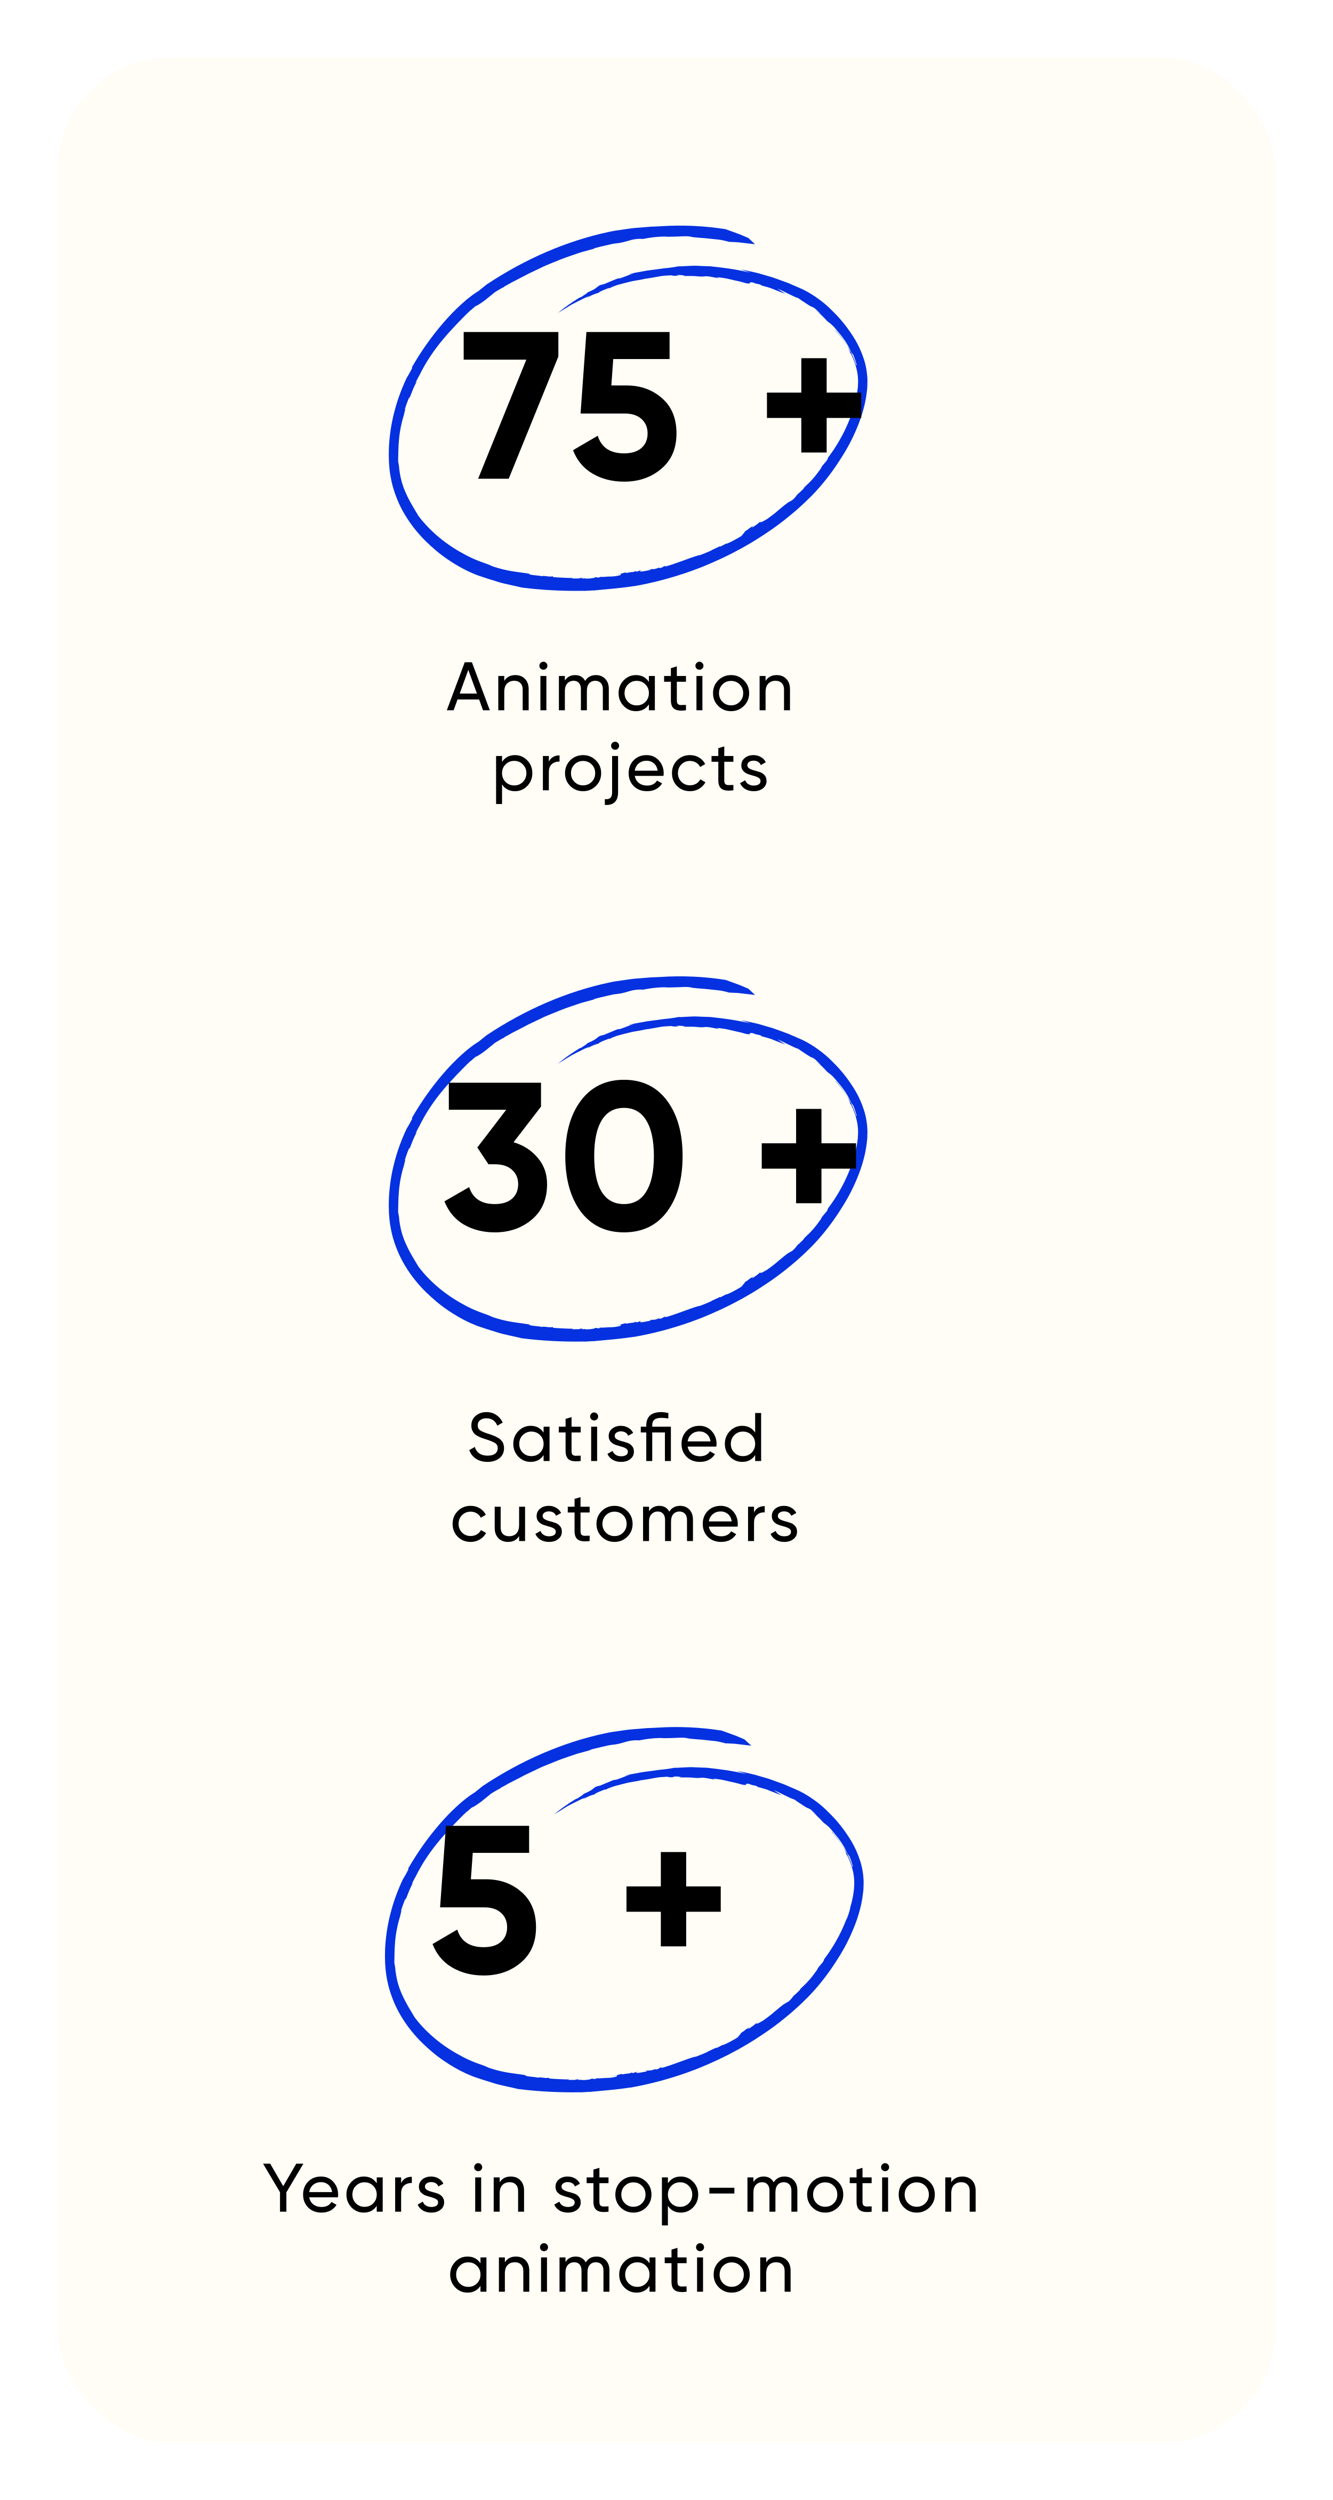 <?xml version="1.0" encoding="UTF-8"?> <svg xmlns="http://www.w3.org/2000/svg" width="350" height="656" viewBox="0 0 350 656" fill="none"> <g filter="url(#filter0_d)"> <rect x="15" y="15" width="320" height="626" rx="30" fill="#FFFDF6"></rect> </g> <path d="M126.827 186.388L125.801 183.562H120.131L119.105 186.388H117.323L122.021 173.788H123.911L128.609 186.388H126.827ZM120.707 181.996H125.225L122.957 175.786L120.707 181.996ZM135.316 177.154C136.372 177.154 137.218 177.49 137.854 178.162C138.49 178.822 138.808 179.722 138.808 180.862V186.388H137.242V180.952C137.242 180.22 137.044 179.656 136.648 179.26C136.252 178.852 135.706 178.648 135.01 178.648C134.23 178.648 133.6 178.894 133.12 179.386C132.64 179.866 132.4 180.61 132.4 181.618V186.388H130.834V177.388H132.4V178.684C133.036 177.664 134.008 177.154 135.316 177.154ZM142.686 175.75C142.386 175.75 142.134 175.648 141.93 175.444C141.726 175.24 141.624 174.994 141.624 174.706C141.624 174.418 141.726 174.172 141.93 173.968C142.134 173.752 142.386 173.644 142.686 173.644C142.974 173.644 143.22 173.752 143.424 173.968C143.628 174.172 143.73 174.418 143.73 174.706C143.73 174.994 143.628 175.24 143.424 175.444C143.22 175.648 142.974 175.75 142.686 175.75ZM141.894 186.388V177.388H143.46V186.388H141.894ZM156.469 177.154C157.477 177.154 158.293 177.484 158.917 178.144C159.541 178.792 159.853 179.674 159.853 180.79V186.388H158.287V180.844C158.287 180.148 158.107 179.608 157.747 179.224C157.387 178.84 156.907 178.648 156.307 178.648C155.635 178.648 155.095 178.876 154.687 179.332C154.291 179.776 154.093 180.46 154.093 181.384V186.388H152.527V180.844C152.527 180.148 152.353 179.608 152.005 179.224C151.669 178.84 151.207 178.648 150.619 178.648C149.959 178.648 149.407 178.876 148.963 179.332C148.531 179.788 148.315 180.472 148.315 181.384V186.388H146.749V177.388H148.315V178.594C148.927 177.634 149.821 177.154 150.997 177.154C152.209 177.154 153.091 177.664 153.643 178.684C154.267 177.664 155.209 177.154 156.469 177.154ZM170.377 177.388H171.943V186.388H170.377V184.84C169.597 186.028 168.463 186.622 166.975 186.622C165.715 186.622 164.641 186.166 163.753 185.254C162.865 184.33 162.421 183.208 162.421 181.888C162.421 180.568 162.865 179.452 163.753 178.54C164.641 177.616 165.715 177.154 166.975 177.154C168.463 177.154 169.597 177.748 170.377 178.936V177.388ZM167.173 185.11C168.085 185.11 168.847 184.804 169.459 184.192C170.071 183.568 170.377 182.8 170.377 181.888C170.377 180.976 170.071 180.214 169.459 179.602C168.847 178.978 168.085 178.666 167.173 178.666C166.273 178.666 165.517 178.978 164.905 179.602C164.293 180.214 163.987 180.976 163.987 181.888C163.987 182.8 164.293 183.568 164.905 184.192C165.517 184.804 166.273 185.11 167.173 185.11ZM180.111 178.9H177.717V183.778C177.717 184.222 177.801 184.54 177.969 184.732C178.149 184.912 178.419 185.008 178.779 185.02C179.139 185.02 179.583 185.008 180.111 184.984V186.388C178.743 186.568 177.741 186.46 177.105 186.064C176.469 185.656 176.151 184.894 176.151 183.778V178.9H174.369V177.388H176.151V175.336L177.717 174.868V177.388H180.111V178.9ZM183.657 175.75C183.357 175.75 183.105 175.648 182.901 175.444C182.697 175.24 182.595 174.994 182.595 174.706C182.595 174.418 182.697 174.172 182.901 173.968C183.105 173.752 183.357 173.644 183.657 173.644C183.945 173.644 184.191 173.752 184.395 173.968C184.599 174.172 184.701 174.418 184.701 174.706C184.701 174.994 184.599 175.24 184.395 175.444C184.191 175.648 183.945 175.75 183.657 175.75ZM182.865 186.388V177.388H184.431V186.388H182.865ZM195.316 185.254C194.392 186.166 193.27 186.622 191.95 186.622C190.63 186.622 189.508 186.166 188.584 185.254C187.672 184.342 187.216 183.22 187.216 181.888C187.216 180.556 187.672 179.434 188.584 178.522C189.508 177.61 190.63 177.154 191.95 177.154C193.27 177.154 194.392 177.61 195.316 178.522C196.24 179.434 196.702 180.556 196.702 181.888C196.702 183.22 196.24 184.342 195.316 185.254ZM191.95 185.092C192.85 185.092 193.606 184.786 194.218 184.174C194.83 183.562 195.136 182.8 195.136 181.888C195.136 180.976 194.83 180.214 194.218 179.602C193.606 178.99 192.85 178.684 191.95 178.684C191.062 178.684 190.312 178.99 189.7 179.602C189.088 180.214 188.782 180.976 188.782 181.888C188.782 182.8 189.088 183.562 189.7 184.174C190.312 184.786 191.062 185.092 191.95 185.092ZM203.93 177.154C204.986 177.154 205.832 177.49 206.468 178.162C207.104 178.822 207.422 179.722 207.422 180.862V186.388H205.856V180.952C205.856 180.22 205.658 179.656 205.262 179.26C204.866 178.852 204.32 178.648 203.624 178.648C202.844 178.648 202.214 178.894 201.734 179.386C201.254 179.866 201.014 180.61 201.014 181.618V186.388H199.448V177.388H201.014V178.684C201.65 177.664 202.622 177.154 203.93 177.154ZM135.222 198.154C136.482 198.154 137.556 198.616 138.444 199.54C139.332 200.452 139.776 201.568 139.776 202.888C139.776 204.208 139.332 205.33 138.444 206.254C137.556 207.166 136.482 207.622 135.222 207.622C133.734 207.622 132.6 207.028 131.82 205.84V210.988H130.254V198.388H131.82V199.936C132.6 198.748 133.734 198.154 135.222 198.154ZM135.024 206.11C135.924 206.11 136.68 205.804 137.292 205.192C137.904 204.568 138.21 203.8 138.21 202.888C138.21 201.976 137.904 201.214 137.292 200.602C136.68 199.978 135.924 199.666 135.024 199.666C134.112 199.666 133.35 199.978 132.738 200.602C132.126 201.214 131.82 201.976 131.82 202.888C131.82 203.8 132.126 204.568 132.738 205.192C133.35 205.804 134.112 206.11 135.024 206.11ZM144.11 199.9C144.626 198.784 145.562 198.226 146.918 198.226V199.864C146.15 199.828 145.49 200.032 144.938 200.476C144.386 200.92 144.11 201.634 144.11 202.618V207.388H142.544V198.388H144.11V199.9ZM156.455 206.254C155.531 207.166 154.409 207.622 153.089 207.622C151.769 207.622 150.647 207.166 149.723 206.254C148.811 205.342 148.355 204.22 148.355 202.888C148.355 201.556 148.811 200.434 149.723 199.522C150.647 198.61 151.769 198.154 153.089 198.154C154.409 198.154 155.531 198.61 156.455 199.522C157.379 200.434 157.841 201.556 157.841 202.888C157.841 204.22 157.379 205.342 156.455 206.254ZM153.089 206.092C153.989 206.092 154.745 205.786 155.357 205.174C155.969 204.562 156.275 203.8 156.275 202.888C156.275 201.976 155.969 201.214 155.357 200.602C154.745 199.99 153.989 199.684 153.089 199.684C152.201 199.684 151.451 199.99 150.839 200.602C150.227 201.214 149.921 201.976 149.921 202.888C149.921 203.8 150.227 204.562 150.839 205.174C151.451 205.786 152.201 206.092 153.089 206.092ZM161.511 196.75C161.211 196.75 160.959 196.648 160.755 196.444C160.551 196.24 160.449 195.994 160.449 195.706C160.449 195.418 160.551 195.172 160.755 194.968C160.959 194.752 161.211 194.644 161.511 194.644C161.799 194.644 162.045 194.752 162.249 194.968C162.453 195.172 162.555 195.418 162.555 195.706C162.555 195.994 162.453 196.24 162.249 196.444C162.045 196.648 161.799 196.75 161.511 196.75ZM160.719 207.928V198.388H162.285V207.928C162.285 209.092 161.991 209.95 161.403 210.502C160.815 211.066 159.951 211.306 158.811 211.222V209.71C159.471 209.77 159.951 209.662 160.251 209.386C160.563 209.11 160.719 208.624 160.719 207.928ZM166.663 203.608C166.819 204.412 167.185 205.036 167.761 205.48C168.349 205.924 169.069 206.146 169.921 206.146C171.109 206.146 171.973 205.708 172.513 204.832L173.845 205.588C172.969 206.944 171.649 207.622 169.885 207.622C168.457 207.622 167.293 207.178 166.393 206.29C165.505 205.39 165.061 204.256 165.061 202.888C165.061 201.532 165.499 200.404 166.375 199.504C167.251 198.604 168.385 198.154 169.777 198.154C171.097 198.154 172.171 198.622 172.999 199.558C173.839 200.482 174.259 201.598 174.259 202.906C174.259 203.134 174.241 203.368 174.205 203.608H166.663ZM169.777 199.63C168.937 199.63 168.241 199.87 167.689 200.35C167.137 200.818 166.795 201.448 166.663 202.24H172.675C172.543 201.388 172.207 200.74 171.667 200.296C171.127 199.852 170.497 199.63 169.777 199.63ZM181.171 207.622C179.815 207.622 178.687 207.172 177.787 206.272C176.887 205.36 176.437 204.232 176.437 202.888C176.437 201.544 176.887 200.422 177.787 199.522C178.687 198.61 179.815 198.154 181.171 198.154C182.059 198.154 182.857 198.37 183.565 198.802C184.273 199.222 184.801 199.792 185.149 200.512L183.835 201.268C183.607 200.788 183.253 200.404 182.773 200.116C182.305 199.828 181.771 199.684 181.171 199.684C180.271 199.684 179.515 199.99 178.903 200.602C178.303 201.214 178.003 201.976 178.003 202.888C178.003 203.788 178.303 204.544 178.903 205.156C179.515 205.768 180.271 206.074 181.171 206.074C181.771 206.074 182.311 205.936 182.791 205.66C183.271 205.372 183.637 204.988 183.889 204.508L185.221 205.282C184.837 205.99 184.285 206.56 183.565 206.992C182.845 207.412 182.047 207.622 181.171 207.622ZM192.563 199.9H190.169V204.778C190.169 205.222 190.253 205.54 190.421 205.732C190.601 205.912 190.871 206.008 191.231 206.02C191.591 206.02 192.035 206.008 192.563 205.984V207.388C191.195 207.568 190.193 207.46 189.557 207.064C188.921 206.656 188.603 205.894 188.603 204.778V199.9H186.821V198.388H188.603V196.336L190.169 195.868V198.388H192.563V199.9ZM196.228 200.818C196.228 201.166 196.402 201.448 196.75 201.664C197.098 201.868 197.518 202.036 198.01 202.168C198.502 202.288 198.994 202.432 199.486 202.6C199.978 202.756 200.398 203.032 200.746 203.428C201.094 203.812 201.268 204.31 201.268 204.922C201.268 205.738 200.95 206.392 200.314 206.884C199.69 207.376 198.886 207.622 197.902 207.622C197.026 207.622 196.276 207.43 195.652 207.046C195.028 206.662 194.584 206.152 194.32 205.516L195.67 204.742C195.814 205.174 196.084 205.516 196.48 205.768C196.876 206.02 197.35 206.146 197.902 206.146C198.418 206.146 198.844 206.05 199.18 205.858C199.516 205.654 199.684 205.342 199.684 204.922C199.684 204.574 199.51 204.298 199.162 204.094C198.814 203.878 198.394 203.71 197.902 203.59C197.41 203.458 196.918 203.308 196.426 203.14C195.934 202.972 195.514 202.696 195.166 202.312C194.818 201.928 194.644 201.436 194.644 200.836C194.644 200.056 194.944 199.414 195.544 198.91C196.156 198.406 196.918 198.154 197.83 198.154C198.562 198.154 199.21 198.322 199.774 198.658C200.35 198.982 200.782 199.438 201.07 200.026L199.756 200.764C199.432 199.996 198.79 199.612 197.83 199.612C197.386 199.612 197.008 199.72 196.696 199.936C196.384 200.14 196.228 200.434 196.228 200.818Z" fill="black"></path> <path d="M226.782 94.121C226.202 92.371 225.467 90.734 224.592 89.247C222.869 86.37 220.872 83.826 218.648 81.675C217.428 80.416 216.128 79.301 214.761 78.343C213.594 77.497 212.384 76.754 211.139 76.119L210.623 75.865L210.116 75.643L209.087 75.197L207.011 74.297C205.604 73.757 204.168 73.255 202.816 72.777L199.016 71.672C196.71 71.144 195.016 70.764 194.533 70.712C195.353 70.958 196.162 71.267 196.972 71.538C192.997 70.626 190.034 70.266 187.219 69.958C186.522 69.856 185.83 69.852 185.11 69.835L182.961 69.746L182.41 69.728L181.847 69.745L180.686 69.795C179.896 69.831 179.07 69.868 178.197 69.922L178.586 69.858C178.079 69.828 177.676 70.035 176.003 70.23C175.584 70.299 175.084 70.339 174.484 70.395C173.884 70.451 173.181 70.585 172.358 70.683L171.002 70.859C170.524 70.937 170.01 70.96 169.465 71.083L165.732 71.757L165.731 71.724C165.35 71.88 164.963 71.999 164.573 72.079C165.221 71.93 165.867 71.758 166.518 71.679C165.94 71.835 165.406 72.059 164.814 72.293C164.222 72.526 163.602 72.764 162.838 73.017C162.495 73.096 162.387 73.091 162.351 73.045C161.722 73.228 161.105 73.527 160.486 73.774L158.629 74.549C158.239 74.655 157.844 74.725 157.459 74.872C156.355 75.523 156.943 75.605 153.908 76.898C154.504 76.748 154.135 76.936 153.683 77.231C153.232 77.526 152.689 77.864 152.884 77.804C152.731 77.862 152.381 78.018 152.102 78.139C150.162 79.308 148.273 80.648 146.448 82.15L150.06 79.935C151.031 79.405 152.076 78.909 152.984 78.454C153.438 78.234 153.858 78.02 154.229 77.86L155.159 77.515C153.913 78.081 153.763 78.214 153.97 78.124C154.177 78.033 154.769 77.795 155.021 77.707L155.171 77.564C156.665 76.891 156.696 77.042 157.443 76.722C157.443 76.722 157.416 76.726 157.391 76.702L157.3 76.769C157.225 76.781 157.264 76.737 157.338 76.682C157.313 76.658 157.376 76.601 157.78 76.412L157.706 76.462C158.082 76.267 158.464 76.101 158.851 75.964L159.872 75.566L159.905 75.688C160.445 75.4 160.997 75.161 161.557 74.975C161.982 74.813 162.412 74.682 162.844 74.58L164.282 74.208L165.734 73.847C166.206 73.723 166.668 73.694 167.107 73.589C167.949 73.451 168.643 73.337 169.019 73.233C169.395 73.129 169.809 73.103 170.232 73.034C170.655 72.964 171.094 72.892 171.548 72.818C172.452 72.669 173.4 72.438 174.359 72.356C177.41 72.109 175.887 72.406 177.415 72.376C179.32 72.275 177.029 72.256 177.794 72.173C178.558 72.16 179.315 72.242 180.078 72.268C178.748 72.317 179.466 72.368 179.707 72.427C180.201 72.416 180.745 72.426 181.34 72.427L182.209 72.439L183.052 72.498C183.823 72.601 184.604 72.597 185.384 72.487L186.256 72.569C186.51 72.602 186.729 72.646 186.925 72.68L187.824 72.852C188.292 72.944 188.571 73.006 189.134 73.069C188.757 73.001 188.383 72.906 188.015 72.783C189.063 73.01 188.521 72.808 188.093 72.733C188.498 72.746 189.222 72.838 190.082 72.965C190.941 73.092 191.925 73.362 192.875 73.568L194.251 73.869L195.423 74.184C195.832 74.326 196.256 74.398 196.684 74.4L196.686 74.451C197.093 74.323 196.535 73.978 197.666 74.121L198.369 74.391L199.489 74.63C200.194 74.927 199.845 74.867 199.847 74.895C200.298 75.004 200.794 75.139 201.313 75.293C201.832 75.448 202.384 75.588 202.931 75.841L206.234 77.14C205.522 76.656 204.811 76.199 204.099 75.729C205.901 76.453 209.023 78.21 209.432 78.142C209.787 78.352 210.101 78.587 210.425 78.82C212.087 79.91 212.654 80.306 213.016 80.444C213.413 80.559 213.786 80.773 214.118 81.075C214.639 81.535 215.141 82.026 215.639 82.517C215.116 82.086 214.586 81.666 214.047 81.27C214.835 81.916 215.364 82.403 215.843 82.855C216.323 83.307 216.761 83.776 217.324 84.407C217.274 84.36 217.23 84.304 217.192 84.24L217.404 84.436C218.143 84.937 218.825 85.572 219.432 86.325C220.12 87.152 220.738 87.85 221.402 88.76C222.218 89.864 222.931 91.103 223.526 92.452C223.708 92.671 223.891 92.904 224.053 93.136C224.397 93.992 224.692 94.886 224.933 95.811L224.812 95.883C224.58 95.103 224.306 94.352 223.991 93.635C223.6 92.752 223.166 91.908 222.691 91.109C221.705 89.49 220.611 88.002 219.421 86.661L219.346 86.673C219.964 87.38 220.609 88.162 221.17 88.916C221.674 89.566 222.148 90.258 222.589 90.99C222.782 91.355 222.955 91.739 223.108 92.14C223.199 92.412 223.219 92.554 223.076 92.366C223.245 92.616 223.419 92.865 223.575 93.13C224.144 94.292 224.598 95.558 224.923 96.898C225.14 97.796 225.265 98.738 225.297 99.698C225.309 100.159 225.298 100.622 225.265 101.085C225.248 101.332 225.25 101.557 225.217 101.844C225.185 102.132 225.143 102.383 225.104 102.676C225.07 102.983 225.024 103.289 224.966 103.591C224.896 103.916 224.824 104.257 224.749 104.614C224.708 104.794 224.671 104.983 224.627 105.174L224.462 105.76C224.343 106.16 224.234 106.592 224.093 107.042C224.178 106.845 224.246 106.637 224.327 106.435C223.967 107.904 223.474 109.357 223.225 109.68C222.411 111.782 221.452 113.783 220.362 115.652C220.111 116.107 219.841 116.527 219.585 116.936C219.329 117.344 219.086 117.746 218.832 118.112C218.323 118.834 217.873 119.51 217.436 120.042L217.193 120.688C216.678 121.454 215.693 122.297 215.579 122.865L214.43 124.431C213.737 125.324 212.999 126.151 212.223 126.903V126.903L211.995 127.09L212.012 127.088C210.076 128.928 212.115 127.221 209.871 129.319C209.087 129.851 209.17 130.261 208.048 131.225C207.64 131.471 207.22 131.694 206.808 131.931C206.281 132.319 205.88 132.657 205.508 132.953C205.137 133.249 204.81 133.537 204.455 133.826C204.101 134.114 203.721 134.477 203.229 134.854C202.736 135.231 202.146 135.68 201.377 136.23C199.844 137.144 199.052 137.387 199.978 136.53C198.694 137.68 199.418 137.124 197.633 138.367C197.32 138.418 197.509 138.293 197.889 137.953C196.226 138.823 196.92 138.686 195.675 139.379C195.378 139.853 195.025 140.256 194.632 140.57L195.132 140.356L194.121 140.992C193.783 141.198 193.425 141.393 193.063 141.588C192.317 142.009 191.559 142.378 190.791 142.694L190.831 142.566L189.175 143.42L189.043 143.343L186.668 144.447L187.009 144.335C186.457 144.623 184.601 145.398 183.526 145.767L183.554 145.678C180.505 146.582 178.056 147.727 174.476 148.742L174.931 148.465C173.696 148.635 174.62 148.789 173.158 149.095L173.068 148.926C171.813 149.513 171.408 149.265 170.521 149.387L170.952 149.537L169.281 149.863C167.443 150.165 168.139 149.773 168.398 149.59L167.16 150.028L166.904 149.858C166.005 150.288 165.989 149.976 164.397 150.378C164.259 150.316 164.663 150.203 164.118 150.255C163.243 150.506 162.362 150.698 161.486 150.922L163.077 150.581L162.89 150.926C161.232 151.386 160.635 151.193 159.45 151.388L160.266 151.211C159.22 151.379 158.172 151.431 157.131 151.364C157.478 151.401 157.986 151.459 157.201 151.55C156.625 151.602 156.889 151.456 156.346 151.456C156.213 151.675 154.818 151.899 153.559 151.815C153.557 151.787 153.605 151.755 153.687 151.732C153.342 151.802 152.995 151.824 152.651 151.799L152.987 151.551L151.905 151.809C151.189 151.743 150.134 151.912 150.238 151.749L150.647 151.682C149.74 151.671 148.836 151.66 147.934 151.606C147.033 151.552 146.129 151.531 145.229 151.439L145.169 151.242C144.614 151.319 144.058 151.308 143.513 151.208C142.871 151.14 142.317 151.057 142.387 151.234C141.889 151.085 140.886 151.01 140.09 150.92C139.294 150.83 138.696 150.679 139.037 150.562C135.501 149.987 133.547 150.002 129.39 148.641C129.037 148.468 128.515 148.235 127.893 148.003C127.271 147.772 126.531 147.536 125.813 147.25C124.355 146.694 122.928 146.02 121.538 145.231C119.391 144.08 117.326 142.691 115.361 141.077C114.437 140.322 113.547 139.495 112.634 138.578C111.657 137.597 110.731 136.526 109.863 135.373C109.37 134.514 108.793 133.622 108.232 132.624C107.627 131.598 107.071 130.519 106.567 129.393C105.575 127.261 104.956 124.826 104.752 122.262C104.68 121.86 104.597 121.46 104.532 121.048C104.573 119.472 104.563 117.505 104.757 115.373C104.961 113.157 105.398 110.972 106.052 108.887C106.154 108.354 106.262 107.96 106.347 107.66C106.431 107.359 106.478 107.168 106.511 107.045C106.45 107.234 106.337 107.511 106.235 107.561C106.611 106.371 107.445 103.988 107.529 104.252L107.431 104.554C107.433 104.62 107.54 104.429 107.674 104.096C107.809 103.764 107.986 103.27 108.203 102.75C108.578 101.765 109.02 100.827 109.524 99.949C109.362 100.126 109.211 100.311 109.056 100.496C109.39 99.802 109.764 99.139 110.122 98.441C110.029 98.63 109.951 98.822 109.862 99.015C110.824 96.995 111.912 95.087 113.114 93.312C114.117 91.826 115.179 90.415 116.292 89.083C117.37 87.798 118.471 86.583 119.68 85.304C120.889 84.025 122.206 82.676 123.76 81.213C123.382 81.684 123.685 81.385 124.097 80.994C124.51 80.602 125.061 80.14 125.152 80.233C125.591 79.987 125.985 79.734 126.382 79.467C126.779 79.2 127.165 78.92 127.531 78.635C128.263 78.045 128.945 77.463 129.639 76.94C129.639 76.94 129.638 76.903 129.721 76.828C129.926 76.691 130.131 76.549 130.341 76.426L130.972 76.054L132.232 75.316C130.823 76.539 133.963 73.961 132.664 75.067L133.925 74.357L134.57 73.988L135.248 73.651L137.994 72.232C138.924 71.713 139.9 71.304 140.879 70.819L142.361 70.106C142.857 69.879 143.355 69.628 143.866 69.436C145.908 68.631 147.946 67.723 150.028 67.057L151.577 66.53L152.348 66.267L153.12 66.046L156.175 65.211L155.812 65.219C156.837 64.915 157.978 64.652 159.061 64.399C160.144 64.146 161.171 63.902 161.954 63.84C163.52 63.719 165.349 63.033 165.956 62.915C167.447 62.581 168.828 62.664 168.664 62.728C169.517 62.589 170.353 62.409 171.273 62.3C172.247 62.178 173.315 62.078 174.585 62.076C175.064 62.13 175.548 62.143 176.032 62.115C176.724 62.11 177.564 62.08 178.379 62.05C179.194 62.019 179.991 61.964 180.581 62.012C181.171 62.061 181.557 62.101 181.571 62.188L181.602 62.183C183.207 62.418 184.785 62.431 186.378 62.635C187.177 62.715 187.983 62.794 188.811 62.893C189.224 62.933 189.633 63.026 190.049 63.117C190.464 63.209 190.884 63.309 191.307 63.418C191.245 63.433 191.183 63.443 191.121 63.449L192.903 63.532L193.798 63.578L194.684 63.681L198.251 64.092L196.48 62.447L195 61.816C194.504 61.606 194.01 61.391 193.505 61.23L190.501 60.139C184.893 59.257 179.213 58.999 173.516 59.366L171.79 59.453L170.939 59.475L170.088 59.549L166.671 59.823C165.537 59.929 164.4 60.13 163.265 60.279L161.545 60.528C160.978 60.621 160.409 60.748 159.829 60.862C148.786 63.232 137.968 67.889 127.755 74.67L125.65 76.364C124.846 76.853 124.061 77.402 123.297 78.01C122.509 78.609 121.718 79.298 120.935 80.019C119.323 81.499 117.773 83.108 116.294 84.835C113.324 88.285 110.607 92.128 108.188 96.301L108.221 96.592C107.758 97.516 107.26 98.408 106.731 99.266C106.07 100.675 105.465 102.128 104.918 103.619C104.37 105.126 103.894 106.675 103.493 108.255C103.085 109.848 102.761 111.472 102.521 113.113C102.424 113.938 102.306 114.76 102.24 115.584C102.175 116.408 102.102 117.242 102.102 118.069L102.078 119.294C102.074 119.708 102.112 120.116 102.105 120.53C102.099 120.945 102.14 121.347 102.157 121.767L102.262 123.018C102.44 124.668 102.747 126.276 103.176 127.816C104.047 130.807 105.286 133.547 106.841 135.926C107.586 137.094 108.386 138.194 109.235 139.221C110.074 140.245 110.946 141.199 111.85 142.081C112.754 142.963 113.674 143.794 114.608 144.574C115.548 145.359 116.501 146.08 117.467 146.736C119.382 148.063 121.371 149.201 123.419 150.143C123.927 150.372 124.438 150.589 124.951 150.793L125.725 151.08L126.486 151.331C127.496 151.663 128.494 152.016 129.498 152.288C129.878 152.428 130.459 152.6 131.136 152.808C131.812 153.017 132.59 153.171 133.356 153.355C134.121 153.54 134.881 153.688 135.524 153.831C136.167 153.975 136.695 154.109 136.996 154.186C142.423 154.856 147.891 155.141 153.376 155.04L153.173 155.073C154.019 155.033 154.862 155.002 155.71 154.924C155.814 154.935 155.829 154.961 155.747 154.984C156.461 154.867 157.28 154.826 158.158 154.734C159.036 154.641 159.981 154.561 160.939 154.474L163.843 154.162L166.616 153.782L166.414 153.839C171.442 152.957 176.444 151.637 181.388 149.886C182.604 149.419 183.825 149.016 185.028 148.49L186.833 147.723L188.626 146.922L189.522 146.516L190.411 146.084L192.184 145.214L193.944 144.277L194.824 143.813L195.695 143.313C198.025 142.014 200.308 140.526 202.571 138.97C204.834 137.414 207.037 135.648 209.207 133.779L210.83 132.309C211.371 131.835 211.884 131.29 212.413 130.785L213.204 130.012L213.983 129.189C214.506 128.633 215.005 128.081 215.506 127.487C217.521 125.14 219.393 122.571 221.1 119.807C222.817 117.131 224.298 114.196 225.508 111.067C226.157 109.388 226.689 107.637 227.098 105.84C227.306 104.898 227.465 103.943 227.576 102.979L227.66 102.242L227.699 101.874L227.715 101.5C227.728 100.995 227.745 100.494 227.762 99.989C227.727 97.939 227.394 95.945 226.782 94.121V94.121Z" fill="#0531E0"></path> <path d="M121.746 87.123H146.606V93.558L133.571 125.623H125.541L138.191 94.383H121.746V87.123ZM164.479 101.148C168.182 101.148 171.299 102.267 173.829 104.503C176.359 106.703 177.624 109.783 177.624 113.743C177.624 117.703 176.286 120.802 173.609 123.038C170.969 125.275 167.724 126.393 163.874 126.393C160.757 126.393 158.007 125.697 155.624 124.303C153.241 122.91 151.517 120.857 150.454 118.143L156.944 114.348C157.897 117.428 160.207 118.968 163.874 118.968C165.817 118.968 167.321 118.51 168.384 117.593C169.484 116.64 170.034 115.357 170.034 113.743C170.034 112.167 169.502 110.902 168.439 109.948C167.376 108.995 165.927 108.518 164.094 108.518H152.434L153.974 87.123H175.809V94.218H161.014L160.519 101.148H164.479ZM226.126 103.018V109.673H217.051V118.748H210.396V109.673H201.376V103.018H210.396V93.998H217.051V103.018H226.126Z" fill="black"></path> <path d="M127.989 383.624C126.813 383.624 125.805 383.348 124.965 382.796C124.137 382.244 123.555 381.488 123.219 380.528L124.659 379.7C125.151 381.224 126.273 381.986 128.025 381.986C128.889 381.986 129.549 381.812 130.005 381.464C130.461 381.104 130.689 380.63 130.689 380.042C130.689 379.442 130.461 378.992 130.005 378.692C129.549 378.392 128.787 378.074 127.719 377.738C127.191 377.57 126.789 377.438 126.513 377.342C126.237 377.234 125.889 377.078 125.469 376.874C125.061 376.658 124.755 376.442 124.551 376.226C124.347 375.998 124.161 375.704 123.993 375.344C123.837 374.984 123.759 374.576 123.759 374.12C123.759 373.028 124.143 372.164 124.911 371.528C125.679 370.88 126.615 370.556 127.719 370.556C128.715 370.556 129.579 370.808 130.311 371.312C131.055 371.816 131.613 372.482 131.985 373.31L130.581 374.12C130.041 372.824 129.087 372.176 127.719 372.176C127.035 372.176 126.483 372.344 126.063 372.68C125.643 373.016 125.433 373.472 125.433 374.048C125.433 374.6 125.631 375.02 126.027 375.308C126.423 375.596 127.107 375.896 128.079 376.208C128.427 376.316 128.673 376.394 128.817 376.442C128.961 376.49 129.183 376.574 129.483 376.694C129.795 376.814 130.023 376.91 130.167 376.982C130.311 377.054 130.503 377.156 130.743 377.288C130.995 377.42 131.181 377.546 131.301 377.666C131.421 377.786 131.559 377.936 131.715 378.116C131.883 378.284 132.003 378.458 132.075 378.638C132.147 378.818 132.207 379.028 132.255 379.268C132.315 379.496 132.345 379.742 132.345 380.006C132.345 381.11 131.943 381.992 131.139 382.652C130.335 383.3 129.285 383.624 127.989 383.624ZM142.728 374.39H144.294V383.39H142.728V381.842C141.948 383.03 140.814 383.624 139.326 383.624C138.066 383.624 136.992 383.168 136.104 382.256C135.216 381.332 134.772 380.21 134.772 378.89C134.772 377.57 135.216 376.454 136.104 375.542C136.992 374.618 138.066 374.156 139.326 374.156C140.814 374.156 141.948 374.75 142.728 375.938V374.39ZM139.524 382.112C140.436 382.112 141.198 381.806 141.81 381.194C142.422 380.57 142.728 379.802 142.728 378.89C142.728 377.978 142.422 377.216 141.81 376.604C141.198 375.98 140.436 375.668 139.524 375.668C138.624 375.668 137.868 375.98 137.256 376.604C136.644 377.216 136.338 377.978 136.338 378.89C136.338 379.802 136.644 380.57 137.256 381.194C137.868 381.806 138.624 382.112 139.524 382.112ZM152.463 375.902H150.069V380.78C150.069 381.224 150.153 381.542 150.321 381.734C150.501 381.914 150.771 382.01 151.131 382.022C151.491 382.022 151.935 382.01 152.463 381.986V383.39C151.095 383.57 150.093 383.462 149.457 383.066C148.821 382.658 148.503 381.896 148.503 380.78V375.902H146.721V374.39H148.503V372.338L150.069 371.87V374.39H152.463V375.902ZM156.009 372.752C155.709 372.752 155.457 372.65 155.253 372.446C155.049 372.242 154.947 371.996 154.947 371.708C154.947 371.42 155.049 371.174 155.253 370.97C155.457 370.754 155.709 370.646 156.009 370.646C156.297 370.646 156.543 370.754 156.747 370.97C156.951 371.174 157.053 371.42 157.053 371.708C157.053 371.996 156.951 372.242 156.747 372.446C156.543 372.65 156.297 372.752 156.009 372.752ZM155.217 383.39V374.39H156.783V383.39H155.217ZM161.404 376.82C161.404 377.168 161.578 377.45 161.926 377.666C162.274 377.87 162.694 378.038 163.186 378.17C163.678 378.29 164.17 378.434 164.662 378.602C165.154 378.758 165.574 379.034 165.922 379.43C166.27 379.814 166.444 380.312 166.444 380.924C166.444 381.74 166.126 382.394 165.49 382.886C164.866 383.378 164.062 383.624 163.078 383.624C162.202 383.624 161.452 383.432 160.828 383.048C160.204 382.664 159.76 382.154 159.496 381.518L160.846 380.744C160.99 381.176 161.26 381.518 161.656 381.77C162.052 382.022 162.526 382.148 163.078 382.148C163.594 382.148 164.02 382.052 164.356 381.86C164.692 381.656 164.86 381.344 164.86 380.924C164.86 380.576 164.686 380.3 164.338 380.096C163.99 379.88 163.57 379.712 163.078 379.592C162.586 379.46 162.094 379.31 161.602 379.142C161.11 378.974 160.69 378.698 160.342 378.314C159.994 377.93 159.82 377.438 159.82 376.838C159.82 376.058 160.12 375.416 160.72 374.912C161.332 374.408 162.094 374.156 163.006 374.156C163.738 374.156 164.386 374.324 164.95 374.66C165.526 374.984 165.958 375.44 166.246 376.028L164.932 376.766C164.608 375.998 163.966 375.614 163.006 375.614C162.562 375.614 162.184 375.722 161.872 375.938C161.56 376.142 161.404 376.436 161.404 376.82ZM176.151 374.39V383.39H174.585V375.902H171.255V383.39H169.689V375.902H168.249V374.39H169.689V374.12C169.689 371.744 171.003 370.556 173.631 370.556C174.123 370.556 174.741 370.634 175.485 370.79V372.212C174.753 372.116 174.135 372.068 173.631 372.068C172.815 372.068 172.215 372.224 171.831 372.536C171.447 372.836 171.255 373.364 171.255 374.12V374.39H176.151ZM180.548 379.61C180.704 380.414 181.07 381.038 181.646 381.482C182.234 381.926 182.954 382.148 183.806 382.148C184.994 382.148 185.858 381.71 186.398 380.834L187.73 381.59C186.854 382.946 185.534 383.624 183.77 383.624C182.342 383.624 181.178 383.18 180.278 382.292C179.39 381.392 178.946 380.258 178.946 378.89C178.946 377.534 179.384 376.406 180.26 375.506C181.136 374.606 182.27 374.156 183.662 374.156C184.982 374.156 186.056 374.624 186.884 375.56C187.724 376.484 188.144 377.6 188.144 378.908C188.144 379.136 188.126 379.37 188.09 379.61H180.548ZM183.662 375.632C182.822 375.632 182.126 375.872 181.574 376.352C181.022 376.82 180.68 377.45 180.548 378.242H186.56C186.428 377.39 186.092 376.742 185.552 376.298C185.012 375.854 184.382 375.632 183.662 375.632ZM198.278 370.79H199.844V383.39H198.278V381.842C197.498 383.03 196.364 383.624 194.876 383.624C193.616 383.624 192.542 383.168 191.654 382.256C190.766 381.332 190.322 380.21 190.322 378.89C190.322 377.57 190.766 376.454 191.654 375.542C192.542 374.618 193.616 374.156 194.876 374.156C196.364 374.156 197.498 374.75 198.278 375.938V370.79ZM195.074 382.112C195.986 382.112 196.748 381.806 197.36 381.194C197.972 380.57 198.278 379.802 198.278 378.89C198.278 377.978 197.972 377.216 197.36 376.604C196.748 375.98 195.986 375.668 195.074 375.668C194.174 375.668 193.418 375.98 192.806 376.604C192.194 377.216 191.888 377.978 191.888 378.89C191.888 379.802 192.194 380.57 192.806 381.194C193.418 381.806 194.174 382.112 195.074 382.112ZM123.575 404.624C122.219 404.624 121.091 404.174 120.191 403.274C119.291 402.362 118.841 401.234 118.841 399.89C118.841 398.546 119.291 397.424 120.191 396.524C121.091 395.612 122.219 395.156 123.575 395.156C124.463 395.156 125.261 395.372 125.969 395.804C126.677 396.224 127.205 396.794 127.553 397.514L126.239 398.27C126.011 397.79 125.657 397.406 125.177 397.118C124.709 396.83 124.175 396.686 123.575 396.686C122.675 396.686 121.919 396.992 121.307 397.604C120.707 398.216 120.407 398.978 120.407 399.89C120.407 400.79 120.707 401.546 121.307 402.158C121.919 402.77 122.675 403.076 123.575 403.076C124.175 403.076 124.715 402.938 125.195 402.662C125.675 402.374 126.041 401.99 126.293 401.51L127.625 402.284C127.241 402.992 126.689 403.562 125.969 403.994C125.249 404.414 124.451 404.624 123.575 404.624ZM136.299 395.39H137.865V404.39H136.299V403.094C135.663 404.114 134.691 404.624 133.383 404.624C132.327 404.624 131.481 404.294 130.845 403.634C130.209 402.962 129.891 402.056 129.891 400.916V395.39H131.457V400.826C131.457 401.558 131.655 402.128 132.051 402.536C132.447 402.932 132.993 403.13 133.689 403.13C134.469 403.13 135.099 402.89 135.579 402.41C136.059 401.918 136.299 401.168 136.299 400.16V395.39ZM142.481 397.82C142.481 398.168 142.655 398.45 143.003 398.666C143.351 398.87 143.771 399.038 144.263 399.17C144.755 399.29 145.247 399.434 145.739 399.602C146.231 399.758 146.651 400.034 146.999 400.43C147.347 400.814 147.521 401.312 147.521 401.924C147.521 402.74 147.203 403.394 146.567 403.886C145.943 404.378 145.139 404.624 144.155 404.624C143.279 404.624 142.529 404.432 141.905 404.048C141.281 403.664 140.837 403.154 140.573 402.518L141.923 401.744C142.067 402.176 142.337 402.518 142.733 402.77C143.129 403.022 143.603 403.148 144.155 403.148C144.671 403.148 145.097 403.052 145.433 402.86C145.769 402.656 145.937 402.344 145.937 401.924C145.937 401.576 145.763 401.3 145.415 401.096C145.067 400.88 144.647 400.712 144.155 400.592C143.663 400.46 143.171 400.31 142.679 400.142C142.187 399.974 141.767 399.698 141.419 399.314C141.071 398.93 140.897 398.438 140.897 397.838C140.897 397.058 141.197 396.416 141.797 395.912C142.409 395.408 143.171 395.156 144.083 395.156C144.815 395.156 145.463 395.324 146.027 395.66C146.603 395.984 147.035 396.44 147.323 397.028L146.009 397.766C145.685 396.998 145.043 396.614 144.083 396.614C143.639 396.614 143.261 396.722 142.949 396.938C142.637 397.142 142.481 397.436 142.481 397.82ZM154.82 396.902H152.426V401.78C152.426 402.224 152.51 402.542 152.678 402.734C152.858 402.914 153.128 403.01 153.488 403.022C153.848 403.022 154.292 403.01 154.82 402.986V404.39C153.452 404.57 152.45 404.462 151.814 404.066C151.178 403.658 150.86 402.896 150.86 401.78V396.902H149.078V395.39H150.86V393.338L152.426 392.87V395.39H154.82V396.902ZM164.713 403.256C163.789 404.168 162.667 404.624 161.347 404.624C160.027 404.624 158.905 404.168 157.981 403.256C157.069 402.344 156.613 401.222 156.613 399.89C156.613 398.558 157.069 397.436 157.981 396.524C158.905 395.612 160.027 395.156 161.347 395.156C162.667 395.156 163.789 395.612 164.713 396.524C165.637 397.436 166.099 398.558 166.099 399.89C166.099 401.222 165.637 402.344 164.713 403.256ZM161.347 403.094C162.247 403.094 163.003 402.788 163.615 402.176C164.227 401.564 164.533 400.802 164.533 399.89C164.533 398.978 164.227 398.216 163.615 397.604C163.003 396.992 162.247 396.686 161.347 396.686C160.459 396.686 159.709 396.992 159.097 397.604C158.485 398.216 158.179 398.978 158.179 399.89C158.179 400.802 158.485 401.564 159.097 402.176C159.709 402.788 160.459 403.094 161.347 403.094ZM178.565 395.156C179.573 395.156 180.389 395.486 181.013 396.146C181.637 396.794 181.949 397.676 181.949 398.792V404.39H180.383V398.846C180.383 398.15 180.203 397.61 179.843 397.226C179.483 396.842 179.003 396.65 178.403 396.65C177.731 396.65 177.191 396.878 176.783 397.334C176.387 397.778 176.189 398.462 176.189 399.386V404.39H174.623V398.846C174.623 398.15 174.449 397.61 174.101 397.226C173.765 396.842 173.303 396.65 172.715 396.65C172.055 396.65 171.503 396.878 171.059 397.334C170.627 397.79 170.411 398.474 170.411 399.386V404.39H168.845V395.39H170.411V396.596C171.023 395.636 171.917 395.156 173.093 395.156C174.305 395.156 175.187 395.666 175.739 396.686C176.363 395.666 177.305 395.156 178.565 395.156ZM186.118 400.61C186.274 401.414 186.64 402.038 187.216 402.482C187.804 402.926 188.524 403.148 189.376 403.148C190.564 403.148 191.428 402.71 191.968 401.834L193.3 402.59C192.424 403.946 191.104 404.624 189.34 404.624C187.912 404.624 186.748 404.18 185.848 403.292C184.96 402.392 184.516 401.258 184.516 399.89C184.516 398.534 184.954 397.406 185.83 396.506C186.706 395.606 187.84 395.156 189.232 395.156C190.552 395.156 191.626 395.624 192.454 396.56C193.294 397.484 193.714 398.6 193.714 399.908C193.714 400.136 193.696 400.37 193.66 400.61H186.118ZM189.232 396.632C188.392 396.632 187.696 396.872 187.144 397.352C186.592 397.82 186.25 398.45 186.118 399.242H192.13C191.998 398.39 191.662 397.742 191.122 397.298C190.582 396.854 189.952 396.632 189.232 396.632ZM197.981 396.902C198.497 395.786 199.433 395.228 200.789 395.228V396.866C200.021 396.83 199.361 397.034 198.809 397.478C198.257 397.922 197.981 398.636 197.981 399.62V404.39H196.415V395.39H197.981V396.902ZM204.237 397.82C204.237 398.168 204.411 398.45 204.759 398.666C205.107 398.87 205.527 399.038 206.019 399.17C206.511 399.29 207.003 399.434 207.495 399.602C207.987 399.758 208.407 400.034 208.755 400.43C209.103 400.814 209.277 401.312 209.277 401.924C209.277 402.74 208.959 403.394 208.323 403.886C207.699 404.378 206.895 404.624 205.911 404.624C205.035 404.624 204.285 404.432 203.661 404.048C203.037 403.664 202.593 403.154 202.329 402.518L203.679 401.744C203.823 402.176 204.093 402.518 204.489 402.77C204.885 403.022 205.359 403.148 205.911 403.148C206.427 403.148 206.853 403.052 207.189 402.86C207.525 402.656 207.693 402.344 207.693 401.924C207.693 401.576 207.519 401.3 207.171 401.096C206.823 400.88 206.403 400.712 205.911 400.592C205.419 400.46 204.927 400.31 204.435 400.142C203.943 399.974 203.523 399.698 203.175 399.314C202.827 398.93 202.653 398.438 202.653 397.838C202.653 397.058 202.953 396.416 203.553 395.912C204.165 395.408 204.927 395.156 205.839 395.156C206.571 395.156 207.219 395.324 207.783 395.66C208.359 395.984 208.791 396.44 209.079 397.028L207.765 397.766C207.441 396.998 206.799 396.614 205.839 396.614C205.395 396.614 205.017 396.722 204.705 396.938C204.393 397.142 204.237 397.436 204.237 397.82Z" fill="black"></path> <path d="M226.782 291.121C226.202 289.371 225.467 287.734 224.592 286.247C222.869 283.37 220.872 280.826 218.648 278.675C217.428 277.416 216.128 276.301 214.761 275.343C213.594 274.497 212.384 273.754 211.139 273.119L210.623 272.865L210.116 272.643L209.087 272.197L207.011 271.297C205.604 270.757 204.168 270.255 202.816 269.777L199.016 268.672C196.71 268.144 195.016 267.764 194.533 267.712C195.353 267.958 196.162 268.267 196.972 268.538C192.997 267.626 190.034 267.266 187.219 266.958C186.522 266.856 185.83 266.852 185.11 266.834L182.961 266.746L182.41 266.728L181.847 266.745L180.687 266.795C179.896 266.831 179.07 266.868 178.197 266.922L178.586 266.858C178.079 266.828 177.676 267.035 176.003 267.23C175.584 267.299 175.084 267.339 174.484 267.395C173.884 267.451 173.181 267.585 172.358 267.683L171.002 267.859C170.524 267.937 170.01 267.96 169.465 268.083L165.732 268.757L165.731 268.724C165.35 268.88 164.963 268.999 164.573 269.079C165.221 268.93 165.867 268.758 166.518 268.679C165.94 268.835 165.406 269.059 164.814 269.293C164.222 269.526 163.602 269.764 162.838 270.017C162.495 270.096 162.387 270.091 162.351 270.045C161.722 270.228 161.105 270.527 160.486 270.774L158.629 271.549C158.239 271.655 157.844 271.725 157.459 271.872C156.355 272.523 156.943 272.605 153.908 273.898C154.504 273.748 154.135 273.936 153.683 274.231C153.232 274.526 152.689 274.864 152.884 274.804C152.731 274.862 152.381 275.018 152.102 275.139C150.162 276.308 148.273 277.648 146.448 279.149L150.06 276.935C151.031 276.405 152.076 275.909 152.984 275.454C153.438 275.234 153.858 275.02 154.229 274.86L155.159 274.515C153.913 275.081 153.763 275.214 153.97 275.123C154.177 275.033 154.769 274.795 155.021 274.706L155.171 274.564C156.665 273.892 156.696 274.042 157.444 273.721C157.444 273.721 157.416 273.726 157.391 273.702L157.3 273.769C157.225 273.781 157.264 273.737 157.338 273.682C157.313 273.658 157.376 273.601 157.78 273.413L157.706 273.462C158.082 273.268 158.464 273.101 158.851 272.964L159.872 272.566L159.905 272.688C160.445 272.399 160.997 272.161 161.557 271.975C161.982 271.813 162.412 271.682 162.844 271.58L164.282 271.208L165.734 270.847C166.206 270.723 166.668 270.694 167.107 270.589C167.949 270.451 168.643 270.337 169.019 270.233C169.395 270.129 169.809 270.103 170.232 270.034C170.655 269.964 171.094 269.892 171.548 269.818C172.452 269.669 173.4 269.438 174.359 269.356C177.41 269.109 175.887 269.406 177.415 269.376C179.32 269.275 177.029 269.256 177.794 269.173C178.558 269.16 179.315 269.242 180.078 269.268C178.748 269.317 179.466 269.368 179.707 269.427C180.201 269.416 180.745 269.426 181.34 269.427L182.209 269.439L183.052 269.498C183.823 269.601 184.604 269.597 185.384 269.487L186.256 269.569C186.51 269.602 186.729 269.646 186.925 269.68L187.824 269.852C188.292 269.944 188.571 270.006 189.134 270.069C188.757 270.002 188.383 269.906 188.015 269.783C189.063 270.01 188.521 269.808 188.093 269.732C188.498 269.746 189.222 269.838 190.082 269.965C190.941 270.092 191.925 270.363 192.875 270.568L194.251 270.869L195.423 271.184C195.832 271.326 196.256 271.398 196.684 271.399L196.686 271.451C197.093 271.323 196.535 270.978 197.666 271.121L198.369 271.391L199.49 271.63C200.194 271.927 199.845 271.867 199.847 271.895C200.298 272.004 200.794 272.139 201.313 272.293C201.832 272.448 202.384 272.587 202.931 272.841L206.234 274.14C205.522 273.656 204.811 273.199 204.099 272.729C205.901 273.453 209.023 275.209 209.432 275.142C209.787 275.352 210.101 275.587 210.426 275.82C212.087 276.91 212.654 277.306 213.016 277.444C213.413 277.559 213.786 277.773 214.118 278.075C214.639 278.535 215.141 279.026 215.639 279.517C215.116 279.086 214.586 278.666 214.047 278.27C214.835 278.916 215.364 279.403 215.843 279.855C216.323 280.307 216.761 280.776 217.324 281.407C217.274 281.36 217.23 281.304 217.192 281.24L217.404 281.436C218.143 281.937 218.825 282.572 219.432 283.325C220.12 284.152 220.738 284.85 221.402 285.76C222.218 286.864 222.931 288.103 223.526 289.452C223.708 289.671 223.891 289.904 224.053 290.136C224.397 290.991 224.692 291.886 224.933 292.811L224.812 292.883C224.58 292.103 224.306 291.352 223.991 290.635C223.6 289.752 223.166 288.908 222.691 288.109C221.705 286.49 220.611 285.002 219.422 283.661L219.346 283.673C219.964 284.38 220.609 285.162 221.17 285.916C221.674 286.566 222.148 287.258 222.589 287.99C222.782 288.355 222.955 288.739 223.108 289.14C223.199 289.412 223.219 289.554 223.076 289.366C223.246 289.616 223.419 289.865 223.575 290.13C224.144 291.292 224.598 292.558 224.923 293.898C225.14 294.797 225.265 295.738 225.297 296.698C225.309 297.159 225.298 297.622 225.265 298.085C225.248 298.332 225.25 298.557 225.218 298.844C225.185 299.132 225.143 299.383 225.104 299.676C225.07 299.983 225.024 300.289 224.966 300.591C224.896 300.916 224.824 301.257 224.749 301.614C224.708 301.794 224.671 301.983 224.627 302.174L224.462 302.76C224.343 303.16 224.234 303.592 224.093 304.042C224.178 303.845 224.246 303.637 224.327 303.435C223.967 304.904 223.474 306.357 223.225 306.68C222.411 308.782 221.452 310.783 220.362 312.652C220.111 313.107 219.841 313.527 219.585 313.936C219.329 314.344 219.086 314.746 218.832 315.112C218.323 315.834 217.873 316.51 217.436 317.042L217.193 317.688C216.678 318.454 215.693 319.297 215.579 319.865L214.43 321.431C213.737 322.324 212.999 323.151 212.223 323.903V323.903L211.995 324.09L212.012 324.088C210.076 325.928 212.115 324.221 209.871 326.319C209.087 326.851 209.17 327.261 208.048 328.225C207.64 328.47 207.22 328.694 206.808 328.931C206.281 329.319 205.88 329.657 205.508 329.953C205.137 330.249 204.81 330.537 204.455 330.826C204.101 331.114 203.721 331.477 203.229 331.854C202.736 332.231 202.146 332.68 201.377 333.23C199.844 334.144 199.052 334.387 199.978 333.53C198.694 334.68 199.418 334.124 197.633 335.367C197.32 335.418 197.509 335.293 197.889 334.953C196.226 335.823 196.92 335.686 195.675 336.379C195.378 336.853 195.025 337.256 194.632 337.57L195.132 337.356L194.121 337.992C193.783 338.198 193.425 338.393 193.063 338.588C192.317 339.009 191.559 339.378 190.791 339.694L190.831 339.566L189.175 340.42L189.043 340.343L186.668 341.447L187.009 341.335C186.457 341.623 184.601 342.398 183.526 342.767L183.554 342.678C180.506 343.582 178.056 344.727 174.476 345.742L174.931 345.465C173.696 345.635 174.62 345.789 173.159 346.095L173.068 345.926C171.813 346.513 171.408 346.265 170.521 346.387L170.952 346.537L169.281 346.863C167.443 347.165 168.139 346.773 168.398 346.59L167.16 347.028L166.904 346.858C166.005 347.288 165.989 346.976 164.397 347.378C164.259 347.316 164.663 347.203 164.118 347.255C163.243 347.506 162.362 347.698 161.486 347.922L163.077 347.581L162.891 347.926C161.232 348.386 160.636 348.193 159.45 348.388L160.266 348.211C159.22 348.379 158.172 348.431 157.131 348.364C157.479 348.401 157.986 348.459 157.201 348.55C156.625 348.602 156.889 348.456 156.346 348.456C156.213 348.675 154.818 348.899 153.559 348.815C153.557 348.787 153.605 348.755 153.687 348.732C153.342 348.802 152.995 348.824 152.651 348.799L152.987 348.551L151.905 348.809C151.189 348.743 150.134 348.912 150.238 348.749L150.647 348.682C149.74 348.671 148.836 348.66 147.934 348.606C147.033 348.552 146.129 348.531 145.229 348.439L145.169 348.242C144.614 348.319 144.058 348.308 143.513 348.208C142.871 348.14 142.317 348.057 142.387 348.234C141.889 348.085 140.886 348.01 140.09 347.92C139.294 347.83 138.696 347.679 139.037 347.562C135.501 346.987 133.547 347.002 129.39 345.641C129.037 345.468 128.515 345.235 127.893 345.003C127.271 344.772 126.531 344.536 125.813 344.25C124.355 343.694 122.928 343.02 121.538 342.231C119.391 341.08 117.326 339.691 115.361 338.077C114.437 337.322 113.547 336.495 112.634 335.578C111.657 334.597 110.731 333.526 109.863 332.373C109.37 331.514 108.793 330.622 108.232 329.624C107.627 328.598 107.071 327.519 106.567 326.393C105.575 324.261 104.956 321.826 104.752 319.262C104.68 318.86 104.597 318.46 104.532 318.048C104.573 316.472 104.563 314.505 104.757 312.373C104.961 310.157 105.398 307.972 106.052 305.887C106.154 305.354 106.262 304.96 106.347 304.66C106.431 304.359 106.478 304.168 106.511 304.045C106.45 304.234 106.337 304.511 106.235 304.561C106.611 303.371 107.445 300.988 107.529 301.252L107.431 301.554C107.433 301.62 107.54 301.429 107.674 301.096C107.809 300.764 107.986 300.27 108.203 299.75C108.578 298.765 109.02 297.827 109.524 296.949C109.362 297.126 109.211 297.311 109.056 297.496C109.39 296.802 109.764 296.139 110.122 295.441C110.029 295.63 109.951 295.822 109.862 296.015C110.824 293.995 111.912 292.086 113.114 290.312C114.117 288.826 115.179 287.414 116.292 286.083C117.37 284.798 118.471 283.583 119.68 282.304C120.889 281.025 122.206 279.676 123.76 278.213C123.382 278.684 123.685 278.386 124.097 277.994C124.51 277.602 125.061 277.14 125.152 277.233C125.591 276.987 125.985 276.734 126.382 276.467C126.779 276.2 127.165 275.92 127.531 275.635C128.263 275.045 128.945 274.463 129.639 273.94C129.639 273.94 129.638 273.903 129.721 273.828C129.926 273.691 130.131 273.549 130.341 273.426L130.972 273.054L132.232 272.316C130.823 273.539 133.963 270.961 132.664 272.067L133.925 271.357L134.57 270.988L135.248 270.651L137.994 269.232C138.924 268.713 139.9 268.304 140.879 267.819L142.361 267.106C142.857 266.879 143.355 266.628 143.866 266.436C145.908 265.631 147.946 264.723 150.028 264.057L151.577 263.53L152.348 263.267L153.12 263.046L156.175 262.211L155.812 262.219C156.837 261.915 157.978 261.652 159.061 261.399C160.144 261.146 161.171 260.902 161.954 260.84C163.52 260.719 165.349 260.033 165.956 259.915C167.447 259.581 168.828 259.664 168.664 259.728C169.517 259.588 170.353 259.409 171.273 259.3C172.247 259.178 173.315 259.078 174.585 259.076C175.064 259.13 175.548 259.143 176.032 259.115C176.724 259.11 177.564 259.08 178.379 259.05C179.194 259.019 179.991 258.964 180.581 259.012C181.171 259.061 181.557 259.101 181.571 259.188L181.602 259.183C183.207 259.418 184.785 259.431 186.378 259.635C187.177 259.715 187.983 259.794 188.811 259.893C189.224 259.933 189.633 260.026 190.049 260.117C190.464 260.209 190.884 260.309 191.307 260.418C191.245 260.433 191.183 260.443 191.121 260.449L192.903 260.532L193.798 260.578L194.684 260.681L198.251 261.092L196.48 259.447L195 258.816C194.504 258.606 194.01 258.391 193.505 258.229L190.502 257.139C184.893 256.257 179.213 255.999 173.516 256.366L171.79 256.452L170.939 256.475L170.088 256.549L166.671 256.823C165.537 256.929 164.4 257.13 163.265 257.279L161.545 257.528C160.978 257.621 160.409 257.748 159.829 257.862C148.786 260.232 137.968 264.889 127.755 271.67L125.65 273.364C124.846 273.853 124.061 274.402 123.297 275.01C122.509 275.609 121.718 276.298 120.935 277.018C119.323 278.499 117.773 280.108 116.294 281.836C113.324 285.285 110.607 289.128 108.188 293.301L108.221 293.592C107.758 294.516 107.26 295.408 106.731 296.266C106.07 297.675 105.465 299.128 104.918 300.619C104.37 302.126 103.894 303.675 103.493 305.255C103.085 306.848 102.761 308.472 102.521 310.113C102.424 310.938 102.306 311.76 102.24 312.584C102.175 313.408 102.102 314.242 102.102 315.069L102.078 316.294C102.074 316.708 102.112 317.116 102.105 317.53C102.099 317.945 102.14 318.347 102.157 318.767L102.262 320.018C102.44 321.668 102.747 323.276 103.176 324.816C104.047 327.807 105.286 330.547 106.841 332.926C107.586 334.094 108.386 335.194 109.235 336.221C110.074 337.245 110.946 338.199 111.85 339.081C112.754 339.963 113.674 340.794 114.608 341.574C115.548 342.359 116.501 343.08 117.467 343.736C119.382 345.063 121.371 346.201 123.419 347.143C123.927 347.372 124.438 347.589 124.951 347.793L125.725 348.08L126.486 348.331C127.496 348.663 128.494 349.016 129.498 349.288C129.878 349.428 130.459 349.6 131.136 349.808C131.812 350.017 132.59 350.171 133.356 350.355C134.121 350.54 134.881 350.688 135.524 350.831C136.167 350.975 136.695 351.109 136.996 351.186C142.423 351.856 147.891 352.141 153.376 352.04L153.173 352.073C154.019 352.033 154.862 352.002 155.71 351.924C155.814 351.935 155.829 351.961 155.747 351.984C156.461 351.867 157.28 351.826 158.158 351.734C159.037 351.641 159.981 351.561 160.939 351.474L163.843 351.162L166.616 350.782L166.414 350.839C171.442 349.957 176.444 348.637 181.388 346.886C182.604 346.419 183.825 346.016 185.028 345.49L186.833 344.723L188.626 343.922L189.523 343.516L190.411 343.083L192.184 342.214L193.944 341.277L194.824 340.813L195.695 340.313C198.025 339.014 200.308 337.526 202.571 335.97C204.834 334.414 207.037 332.648 209.207 330.779L210.83 329.309C211.371 328.835 211.884 328.29 212.413 327.785L213.204 327.012L213.983 326.189C214.506 325.633 215.005 325.081 215.506 324.487C217.521 322.14 219.393 319.571 221.1 316.807C222.817 314.131 224.298 311.196 225.508 308.067C226.157 306.388 226.689 304.637 227.098 302.84C227.306 301.898 227.465 300.943 227.576 299.979L227.66 299.242L227.699 298.874L227.715 298.5C227.728 297.995 227.745 297.494 227.762 296.989C227.727 294.939 227.394 292.945 226.782 291.121V291.121Z" fill="#0531E0"></path> <path d="M134.844 299.743C137.448 300.513 139.556 301.87 141.169 303.813C142.819 305.72 143.644 308.03 143.644 310.743C143.644 314.703 142.306 317.802 139.629 320.038C136.989 322.275 133.744 323.393 129.894 323.393C126.888 323.393 124.193 322.715 121.809 321.358C119.463 319.965 117.758 317.93 116.694 315.253L123.184 311.513C124.138 314.483 126.374 315.968 129.894 315.968C131.838 315.968 133.341 315.51 134.404 314.593C135.504 313.64 136.054 312.357 136.054 310.743C136.054 309.167 135.504 307.902 134.404 306.948C133.341 305.995 131.838 305.518 129.894 305.518H128.244L125.329 301.118L132.919 291.218H117.849V284.123H142.049V290.393L134.844 299.743ZM163.825 323.393C159.022 323.393 155.245 321.578 152.495 317.948C149.782 314.282 148.425 309.423 148.425 303.373C148.425 297.323 149.782 292.483 152.495 288.853C155.245 285.187 159.022 283.353 163.825 283.353C168.665 283.353 172.442 285.187 175.155 288.853C177.868 292.483 179.225 297.323 179.225 303.373C179.225 309.423 177.868 314.282 175.155 317.948C172.442 321.578 168.665 323.393 163.825 323.393ZM157.995 312.778C159.315 314.905 161.258 315.968 163.825 315.968C166.392 315.968 168.335 314.887 169.655 312.723C171.012 310.56 171.69 307.443 171.69 303.373C171.69 299.267 171.012 296.132 169.655 293.968C168.335 291.805 166.392 290.723 163.825 290.723C161.258 290.723 159.315 291.805 157.995 293.968C156.675 296.132 156.015 299.267 156.015 303.373C156.015 307.48 156.675 310.615 157.995 312.778ZM224.759 300.018V306.673H215.684V315.748H209.029V306.673H200.009V300.018H209.029V290.998H215.684V300.018H224.759Z" fill="black"></path> <path d="M79.658 567.788L75.194 575.294V580.388H73.52V575.276L69.074 567.788H70.946L74.366 573.692L77.786 567.788H79.658ZM81.186 576.608C81.342 577.412 81.708 578.036 82.284 578.48C82.872 578.924 83.592 579.146 84.444 579.146C85.632 579.146 86.496 578.708 87.036 577.832L88.368 578.588C87.492 579.944 86.172 580.622 84.408 580.622C82.98 580.622 81.816 580.178 80.916 579.29C80.028 578.39 79.584 577.256 79.584 575.888C79.584 574.532 80.022 573.404 80.898 572.504C81.774 571.604 82.908 571.154 84.3 571.154C85.62 571.154 86.694 571.622 87.522 572.558C88.362 573.482 88.782 574.598 88.782 575.906C88.782 576.134 88.764 576.368 88.728 576.608H81.186ZM84.3 572.63C83.46 572.63 82.764 572.87 82.212 573.35C81.66 573.818 81.318 574.448 81.186 575.24H87.198C87.066 574.388 86.73 573.74 86.19 573.296C85.65 572.852 85.02 572.63 84.3 572.63ZM98.917 571.388H100.483V580.388H98.917V578.84C98.137 580.028 97.003 580.622 95.515 580.622C94.255 580.622 93.181 580.166 92.293 579.254C91.405 578.33 90.961 577.208 90.961 575.888C90.961 574.568 91.405 573.452 92.293 572.54C93.181 571.616 94.255 571.154 95.515 571.154C97.003 571.154 98.137 571.748 98.917 572.936V571.388ZM95.713 579.11C96.625 579.11 97.387 578.804 97.999 578.192C98.611 577.568 98.917 576.8 98.917 575.888C98.917 574.976 98.611 574.214 97.999 573.602C97.387 572.978 96.625 572.666 95.713 572.666C94.813 572.666 94.057 572.978 93.445 573.602C92.833 574.214 92.527 574.976 92.527 575.888C92.527 576.8 92.833 577.568 93.445 578.192C94.057 578.804 94.813 579.11 95.713 579.11ZM105.321 572.9C105.837 571.784 106.773 571.226 108.129 571.226V572.864C107.361 572.828 106.701 573.032 106.149 573.476C105.597 573.92 105.321 574.634 105.321 575.618V580.388H103.755V571.388H105.321V572.9ZM111.577 573.818C111.577 574.166 111.751 574.448 112.099 574.664C112.447 574.868 112.867 575.036 113.359 575.168C113.851 575.288 114.343 575.432 114.835 575.6C115.327 575.756 115.747 576.032 116.095 576.428C116.443 576.812 116.617 577.31 116.617 577.922C116.617 578.738 116.299 579.392 115.663 579.884C115.039 580.376 114.235 580.622 113.251 580.622C112.375 580.622 111.625 580.43 111.001 580.046C110.377 579.662 109.933 579.152 109.669 578.516L111.019 577.742C111.163 578.174 111.433 578.516 111.829 578.768C112.225 579.02 112.699 579.146 113.251 579.146C113.767 579.146 114.193 579.05 114.529 578.858C114.865 578.654 115.033 578.342 115.033 577.922C115.033 577.574 114.859 577.298 114.511 577.094C114.163 576.878 113.743 576.71 113.251 576.59C112.759 576.458 112.267 576.308 111.775 576.14C111.283 575.972 110.863 575.696 110.515 575.312C110.167 574.928 109.993 574.436 109.993 573.836C109.993 573.056 110.293 572.414 110.893 571.91C111.505 571.406 112.267 571.154 113.179 571.154C113.911 571.154 114.559 571.322 115.123 571.658C115.699 571.982 116.131 572.438 116.419 573.026L115.105 573.764C114.781 572.996 114.139 572.612 113.179 572.612C112.735 572.612 112.357 572.72 112.045 572.936C111.733 573.14 111.577 573.434 111.577 573.818ZM125.564 569.75C125.264 569.75 125.012 569.648 124.808 569.444C124.604 569.24 124.502 568.994 124.502 568.706C124.502 568.418 124.604 568.172 124.808 567.968C125.012 567.752 125.264 567.644 125.564 567.644C125.852 567.644 126.098 567.752 126.302 567.968C126.506 568.172 126.608 568.418 126.608 568.706C126.608 568.994 126.506 569.24 126.302 569.444C126.098 569.648 125.852 569.75 125.564 569.75ZM124.772 580.388V571.388H126.338V580.388H124.772ZM134.109 571.154C135.165 571.154 136.011 571.49 136.647 572.162C137.283 572.822 137.601 573.722 137.601 574.862V580.388H136.035V574.952C136.035 574.22 135.837 573.656 135.441 573.26C135.045 572.852 134.499 572.648 133.803 572.648C133.023 572.648 132.393 572.894 131.913 573.386C131.433 573.866 131.193 574.61 131.193 575.618V580.388H129.627V571.388H131.193V572.684C131.829 571.664 132.801 571.154 134.109 571.154ZM147.437 573.818C147.437 574.166 147.611 574.448 147.959 574.664C148.307 574.868 148.727 575.036 149.219 575.168C149.711 575.288 150.203 575.432 150.695 575.6C151.187 575.756 151.607 576.032 151.955 576.428C152.303 576.812 152.477 577.31 152.477 577.922C152.477 578.738 152.159 579.392 151.523 579.884C150.899 580.376 150.095 580.622 149.111 580.622C148.235 580.622 147.485 580.43 146.861 580.046C146.237 579.662 145.793 579.152 145.529 578.516L146.879 577.742C147.023 578.174 147.293 578.516 147.689 578.768C148.085 579.02 148.559 579.146 149.111 579.146C149.627 579.146 150.053 579.05 150.389 578.858C150.725 578.654 150.893 578.342 150.893 577.922C150.893 577.574 150.719 577.298 150.371 577.094C150.023 576.878 149.603 576.71 149.111 576.59C148.619 576.458 148.127 576.308 147.635 576.14C147.143 575.972 146.723 575.696 146.375 575.312C146.027 574.928 145.853 574.436 145.853 573.836C145.853 573.056 146.153 572.414 146.753 571.91C147.365 571.406 148.127 571.154 149.039 571.154C149.771 571.154 150.419 571.322 150.983 571.658C151.559 571.982 151.991 572.438 152.279 573.026L150.965 573.764C150.641 572.996 149.999 572.612 149.039 572.612C148.595 572.612 148.217 572.72 147.905 572.936C147.593 573.14 147.437 573.434 147.437 573.818ZM159.775 572.9H157.381V577.778C157.381 578.222 157.465 578.54 157.633 578.732C157.813 578.912 158.083 579.008 158.443 579.02C158.803 579.02 159.247 579.008 159.775 578.984V580.388C158.407 580.568 157.405 580.46 156.769 580.064C156.133 579.656 155.815 578.894 155.815 577.778V572.9H154.033V571.388H155.815V569.336L157.381 568.868V571.388H159.775V572.9ZM169.668 579.254C168.744 580.166 167.622 580.622 166.302 580.622C164.982 580.622 163.86 580.166 162.936 579.254C162.024 578.342 161.568 577.22 161.568 575.888C161.568 574.556 162.024 573.434 162.936 572.522C163.86 571.61 164.982 571.154 166.302 571.154C167.622 571.154 168.744 571.61 169.668 572.522C170.592 573.434 171.054 574.556 171.054 575.888C171.054 577.22 170.592 578.342 169.668 579.254ZM166.302 579.092C167.202 579.092 167.958 578.786 168.57 578.174C169.182 577.562 169.488 576.8 169.488 575.888C169.488 574.976 169.182 574.214 168.57 573.602C167.958 572.99 167.202 572.684 166.302 572.684C165.414 572.684 164.664 572.99 164.052 573.602C163.44 574.214 163.134 574.976 163.134 575.888C163.134 576.8 163.44 577.562 164.052 578.174C164.664 578.786 165.414 579.092 166.302 579.092ZM178.769 571.154C180.029 571.154 181.103 571.616 181.991 572.54C182.879 573.452 183.323 574.568 183.323 575.888C183.323 577.208 182.879 578.33 181.991 579.254C181.103 580.166 180.029 580.622 178.769 580.622C177.281 580.622 176.147 580.028 175.367 578.84V583.988H173.801V571.388H175.367V572.936C176.147 571.748 177.281 571.154 178.769 571.154ZM178.571 579.11C179.471 579.11 180.227 578.804 180.839 578.192C181.451 577.568 181.757 576.8 181.757 575.888C181.757 574.976 181.451 574.214 180.839 573.602C180.227 572.978 179.471 572.666 178.571 572.666C177.659 572.666 176.897 572.978 176.285 573.602C175.673 574.214 175.367 574.976 175.367 575.888C175.367 576.8 175.673 577.568 176.285 578.192C176.897 578.804 177.659 579.11 178.571 579.11ZM186.253 575.618V574.106H192.823V575.618H186.253ZM205.975 571.154C206.983 571.154 207.799 571.484 208.423 572.144C209.047 572.792 209.359 573.674 209.359 574.79V580.388H207.793V574.844C207.793 574.148 207.613 573.608 207.253 573.224C206.893 572.84 206.413 572.648 205.813 572.648C205.141 572.648 204.601 572.876 204.193 573.332C203.797 573.776 203.599 574.46 203.599 575.384V580.388H202.033V574.844C202.033 574.148 201.859 573.608 201.511 573.224C201.175 572.84 200.713 572.648 200.125 572.648C199.465 572.648 198.913 572.876 198.469 573.332C198.037 573.788 197.821 574.472 197.821 575.384V580.388H196.255V571.388H197.821V572.594C198.433 571.634 199.327 571.154 200.503 571.154C201.715 571.154 202.597 571.664 203.149 572.684C203.773 571.664 204.715 571.154 205.975 571.154ZM220.026 579.254C219.102 580.166 217.98 580.622 216.66 580.622C215.34 580.622 214.218 580.166 213.294 579.254C212.382 578.342 211.926 577.22 211.926 575.888C211.926 574.556 212.382 573.434 213.294 572.522C214.218 571.61 215.34 571.154 216.66 571.154C217.98 571.154 219.102 571.61 220.026 572.522C220.95 573.434 221.412 574.556 221.412 575.888C221.412 577.22 220.95 578.342 220.026 579.254ZM216.66 579.092C217.56 579.092 218.316 578.786 218.928 578.174C219.54 577.562 219.846 576.8 219.846 575.888C219.846 574.976 219.54 574.214 218.928 573.602C218.316 572.99 217.56 572.684 216.66 572.684C215.772 572.684 215.022 572.99 214.41 573.602C213.798 574.214 213.492 574.976 213.492 575.888C213.492 576.8 213.798 577.562 214.41 578.174C215.022 578.786 215.772 579.092 216.66 579.092ZM228.861 572.9H226.467V577.778C226.467 578.222 226.551 578.54 226.719 578.732C226.899 578.912 227.169 579.008 227.529 579.02C227.889 579.02 228.333 579.008 228.861 578.984V580.388C227.493 580.568 226.491 580.46 225.855 580.064C225.219 579.656 224.901 578.894 224.901 577.778V572.9H223.119V571.388H224.901V569.336L226.467 568.868V571.388H228.861V572.9ZM232.407 569.75C232.107 569.75 231.855 569.648 231.651 569.444C231.447 569.24 231.345 568.994 231.345 568.706C231.345 568.418 231.447 568.172 231.651 567.968C231.855 567.752 232.107 567.644 232.407 567.644C232.695 567.644 232.941 567.752 233.145 567.968C233.349 568.172 233.451 568.418 233.451 568.706C233.451 568.994 233.349 569.24 233.145 569.444C232.941 569.648 232.695 569.75 232.407 569.75ZM231.615 580.388V571.388H233.181V580.388H231.615ZM244.066 579.254C243.142 580.166 242.02 580.622 240.7 580.622C239.38 580.622 238.258 580.166 237.334 579.254C236.422 578.342 235.966 577.22 235.966 575.888C235.966 574.556 236.422 573.434 237.334 572.522C238.258 571.61 239.38 571.154 240.7 571.154C242.02 571.154 243.142 571.61 244.066 572.522C244.99 573.434 245.452 574.556 245.452 575.888C245.452 577.22 244.99 578.342 244.066 579.254ZM240.7 579.092C241.6 579.092 242.356 578.786 242.968 578.174C243.58 577.562 243.886 576.8 243.886 575.888C243.886 574.976 243.58 574.214 242.968 573.602C242.356 572.99 241.6 572.684 240.7 572.684C239.812 572.684 239.062 572.99 238.45 573.602C237.838 574.214 237.532 574.976 237.532 575.888C237.532 576.8 237.838 577.562 238.45 578.174C239.062 578.786 239.812 579.092 240.7 579.092ZM252.68 571.154C253.736 571.154 254.582 571.49 255.218 572.162C255.854 572.822 256.172 573.722 256.172 574.862V580.388H254.606V574.952C254.606 574.22 254.408 573.656 254.012 573.26C253.616 572.852 253.07 572.648 252.374 572.648C251.594 572.648 250.964 572.894 250.484 573.386C250.004 573.866 249.764 574.61 249.764 575.618V580.388H248.198V571.388H249.764V572.684C250.4 571.664 251.372 571.154 252.68 571.154ZM126.157 592.388H127.723V601.388H126.157V599.84C125.377 601.028 124.243 601.622 122.755 601.622C121.495 601.622 120.421 601.166 119.533 600.254C118.645 599.33 118.201 598.208 118.201 596.888C118.201 595.568 118.645 594.452 119.533 593.54C120.421 592.616 121.495 592.154 122.755 592.154C124.243 592.154 125.377 592.748 126.157 593.936V592.388ZM122.953 600.11C123.865 600.11 124.627 599.804 125.239 599.192C125.851 598.568 126.157 597.8 126.157 596.888C126.157 595.976 125.851 595.214 125.239 594.602C124.627 593.978 123.865 593.666 122.953 593.666C122.053 593.666 121.297 593.978 120.685 594.602C120.073 595.214 119.767 595.976 119.767 596.888C119.767 597.8 120.073 598.568 120.685 599.192C121.297 599.804 122.053 600.11 122.953 600.11ZM135.478 592.154C136.534 592.154 137.38 592.49 138.016 593.162C138.652 593.822 138.97 594.722 138.97 595.862V601.388H137.404V595.952C137.404 595.22 137.206 594.656 136.81 594.26C136.414 593.852 135.868 593.648 135.172 593.648C134.392 593.648 133.762 593.894 133.282 594.386C132.802 594.866 132.562 595.61 132.562 596.618V601.388H130.996V592.388H132.562V593.684C133.198 592.664 134.17 592.154 135.478 592.154ZM142.848 590.75C142.548 590.75 142.296 590.648 142.092 590.444C141.888 590.24 141.786 589.994 141.786 589.706C141.786 589.418 141.888 589.172 142.092 588.968C142.296 588.752 142.548 588.644 142.848 588.644C143.136 588.644 143.382 588.752 143.586 588.968C143.79 589.172 143.892 589.418 143.892 589.706C143.892 589.994 143.79 590.24 143.586 590.444C143.382 590.648 143.136 590.75 142.848 590.75ZM142.056 601.388V592.388H143.622V601.388H142.056ZM156.631 592.154C157.639 592.154 158.455 592.484 159.079 593.144C159.703 593.792 160.015 594.674 160.015 595.79V601.388H158.449V595.844C158.449 595.148 158.269 594.608 157.909 594.224C157.549 593.84 157.069 593.648 156.469 593.648C155.797 593.648 155.257 593.876 154.849 594.332C154.453 594.776 154.255 595.46 154.255 596.384V601.388H152.689V595.844C152.689 595.148 152.515 594.608 152.167 594.224C151.831 593.84 151.369 593.648 150.781 593.648C150.121 593.648 149.569 593.876 149.125 594.332C148.693 594.788 148.477 595.472 148.477 596.384V601.388H146.911V592.388H148.477V593.594C149.089 592.634 149.983 592.154 151.159 592.154C152.371 592.154 153.253 592.664 153.805 593.684C154.429 592.664 155.371 592.154 156.631 592.154ZM170.539 592.388H172.105V601.388H170.539V599.84C169.759 601.028 168.625 601.622 167.137 601.622C165.877 601.622 164.803 601.166 163.915 600.254C163.027 599.33 162.583 598.208 162.583 596.888C162.583 595.568 163.027 594.452 163.915 593.54C164.803 592.616 165.877 592.154 167.137 592.154C168.625 592.154 169.759 592.748 170.539 593.936V592.388ZM167.335 600.11C168.247 600.11 169.009 599.804 169.621 599.192C170.233 598.568 170.539 597.8 170.539 596.888C170.539 595.976 170.233 595.214 169.621 594.602C169.009 593.978 168.247 593.666 167.335 593.666C166.435 593.666 165.679 593.978 165.067 594.602C164.455 595.214 164.149 595.976 164.149 596.888C164.149 597.8 164.455 598.568 165.067 599.192C165.679 599.804 166.435 600.11 167.335 600.11ZM180.273 593.9H177.879V598.778C177.879 599.222 177.963 599.54 178.131 599.732C178.311 599.912 178.581 600.008 178.941 600.02C179.301 600.02 179.745 600.008 180.273 599.984V601.388C178.905 601.568 177.903 601.46 177.267 601.064C176.631 600.656 176.313 599.894 176.313 598.778V593.9H174.531V592.388H176.313V590.336L177.879 589.868V592.388H180.273V593.9ZM183.819 590.75C183.519 590.75 183.267 590.648 183.063 590.444C182.859 590.24 182.757 589.994 182.757 589.706C182.757 589.418 182.859 589.172 183.063 588.968C183.267 588.752 183.519 588.644 183.819 588.644C184.107 588.644 184.353 588.752 184.557 588.968C184.761 589.172 184.863 589.418 184.863 589.706C184.863 589.994 184.761 590.24 184.557 590.444C184.353 590.648 184.107 590.75 183.819 590.75ZM183.027 601.388V592.388H184.593V601.388H183.027ZM195.478 600.254C194.554 601.166 193.432 601.622 192.112 601.622C190.792 601.622 189.67 601.166 188.746 600.254C187.834 599.342 187.378 598.22 187.378 596.888C187.378 595.556 187.834 594.434 188.746 593.522C189.67 592.61 190.792 592.154 192.112 592.154C193.432 592.154 194.554 592.61 195.478 593.522C196.402 594.434 196.864 595.556 196.864 596.888C196.864 598.22 196.402 599.342 195.478 600.254ZM192.112 600.092C193.012 600.092 193.768 599.786 194.38 599.174C194.992 598.562 195.298 597.8 195.298 596.888C195.298 595.976 194.992 595.214 194.38 594.602C193.768 593.99 193.012 593.684 192.112 593.684C191.224 593.684 190.474 593.99 189.862 594.602C189.25 595.214 188.944 595.976 188.944 596.888C188.944 597.8 189.25 598.562 189.862 599.174C190.474 599.786 191.224 600.092 192.112 600.092ZM204.092 592.154C205.148 592.154 205.994 592.49 206.63 593.162C207.266 593.822 207.584 594.722 207.584 595.862V601.388H206.018V595.952C206.018 595.22 205.82 594.656 205.424 594.26C205.028 593.852 204.482 593.648 203.786 593.648C203.006 593.648 202.376 593.894 201.896 594.386C201.416 594.866 201.176 595.61 201.176 596.618V601.388H199.61V592.388H201.176V593.684C201.812 592.664 202.784 592.154 204.092 592.154Z" fill="black"></path> <path d="M225.782 488.121C225.202 486.371 224.467 484.734 223.592 483.247C221.869 480.37 219.872 477.826 217.648 475.675C216.428 474.416 215.128 473.301 213.761 472.343C212.594 471.497 211.384 470.754 210.139 470.119L209.623 469.865L209.116 469.643L208.087 469.197L206.011 468.297C204.604 467.757 203.168 467.255 201.816 466.777L198.016 465.672C195.71 465.144 194.016 464.764 193.533 464.712C194.353 464.958 195.162 465.267 195.972 465.538C191.997 464.626 189.034 464.266 186.219 463.958C185.522 463.856 184.83 463.852 184.11 463.834L181.961 463.746L181.41 463.728L180.847 463.745L179.686 463.795C178.896 463.831 178.07 463.868 177.197 463.922L177.586 463.858C177.079 463.828 176.676 464.035 175.003 464.23C174.584 464.299 174.084 464.339 173.484 464.395C172.884 464.451 172.181 464.585 171.358 464.683L170.002 464.859C169.524 464.937 169.01 464.96 168.465 465.083L164.732 465.757L164.731 465.724C164.35 465.88 163.963 465.999 163.573 466.079C164.221 465.93 164.867 465.758 165.518 465.679C164.94 465.835 164.406 466.059 163.814 466.293C163.222 466.526 162.602 466.764 161.838 467.017C161.495 467.096 161.387 467.091 161.351 467.045C160.722 467.228 160.105 467.527 159.485 467.774L157.629 468.549C157.239 468.655 156.844 468.725 156.459 468.872C155.355 469.523 155.943 469.605 152.908 470.898C153.504 470.748 153.135 470.936 152.683 471.231C152.232 471.526 151.689 471.864 151.884 471.804C151.731 471.862 151.381 472.018 151.102 472.139C149.162 473.308 147.273 474.648 145.448 476.149L149.06 473.935C150.031 473.405 151.076 472.909 151.984 472.454C152.438 472.234 152.858 472.02 153.229 471.86L154.159 471.515C152.913 472.081 152.763 472.214 152.97 472.123C153.177 472.033 153.769 471.795 154.021 471.706L154.171 471.564C155.665 470.892 155.696 471.042 156.443 470.721C156.443 470.721 156.416 470.726 156.391 470.702L156.3 470.769C156.225 470.781 156.264 470.737 156.338 470.682C156.313 470.658 156.376 470.601 156.78 470.413L156.706 470.462C157.082 470.268 157.464 470.101 157.851 469.964L158.872 469.566L158.905 469.688C159.445 469.399 159.997 469.161 160.557 468.975C160.982 468.813 161.412 468.682 161.844 468.58L163.282 468.208L164.734 467.847C165.206 467.723 165.668 467.694 166.107 467.589C166.949 467.451 167.643 467.337 168.019 467.233C168.395 467.129 168.809 467.103 169.232 467.034C169.655 466.964 170.094 466.892 170.548 466.818C171.452 466.669 172.4 466.438 173.359 466.356C176.41 466.109 174.887 466.406 176.415 466.376C178.32 466.275 176.029 466.256 176.794 466.173C177.558 466.16 178.315 466.242 179.078 466.268C177.748 466.317 178.466 466.368 178.707 466.427C179.201 466.416 179.745 466.426 180.34 466.427L181.209 466.439L182.052 466.498C182.823 466.601 183.604 466.597 184.384 466.487L185.256 466.569C185.51 466.602 185.729 466.646 185.925 466.68L186.824 466.852C187.292 466.944 187.571 467.006 188.134 467.069C187.757 467.002 187.383 466.906 187.015 466.783C188.063 467.01 187.521 466.808 187.093 466.732C187.498 466.746 188.222 466.838 189.082 466.965C189.941 467.092 190.925 467.363 191.875 467.568L193.25 467.869L194.423 468.184C194.832 468.326 195.256 468.398 195.684 468.399L195.686 468.451C196.093 468.323 195.535 467.978 196.666 468.121L197.369 468.391L198.489 468.63C199.194 468.927 198.845 468.867 198.847 468.895C199.297 469.004 199.794 469.139 200.313 469.293C200.832 469.448 201.384 469.587 201.931 469.841L205.234 471.14C204.522 470.656 203.811 470.199 203.099 469.729C204.901 470.453 208.023 472.209 208.432 472.142C208.786 472.352 209.101 472.587 209.425 472.82C211.087 473.91 211.654 474.306 212.016 474.444C212.413 474.559 212.786 474.773 213.118 475.075C213.639 475.535 214.141 476.026 214.639 476.517C214.116 476.086 213.586 475.666 213.047 475.27C213.835 475.916 214.364 476.403 214.843 476.855C215.323 477.307 215.761 477.776 216.324 478.407C216.274 478.36 216.23 478.304 216.192 478.24L216.404 478.436C217.143 478.937 217.825 479.572 218.432 480.325C219.12 481.152 219.738 481.85 220.402 482.76C221.218 483.864 221.931 485.103 222.526 486.452C222.708 486.671 222.891 486.904 223.053 487.136C223.397 487.991 223.691 488.886 223.933 489.811L223.811 489.883C223.58 489.103 223.306 488.352 222.991 487.635C222.6 486.752 222.166 485.908 221.691 485.109C220.705 483.49 219.611 482.002 218.421 480.661L218.346 480.673C218.964 481.38 219.609 482.162 220.17 482.916C220.674 483.566 221.148 484.258 221.589 484.99C221.782 485.355 221.955 485.739 222.108 486.14C222.199 486.412 222.219 486.554 222.076 486.366C222.245 486.616 222.419 486.865 222.575 487.13C223.144 488.292 223.598 489.558 223.923 490.898C224.14 491.797 224.265 492.738 224.297 493.698C224.309 494.159 224.298 494.622 224.265 495.085C224.248 495.332 224.25 495.557 224.217 495.844C224.185 496.132 224.143 496.383 224.104 496.676C224.07 496.983 224.024 497.289 223.966 497.591C223.896 497.916 223.824 498.257 223.749 498.614C223.708 498.794 223.671 498.983 223.627 499.174L223.462 499.76C223.343 500.16 223.233 500.592 223.093 501.042C223.178 500.845 223.246 500.637 223.327 500.435C222.967 501.904 222.474 503.357 222.225 503.68C221.411 505.782 220.452 507.783 219.362 509.652C219.111 510.107 218.841 510.527 218.585 510.936C218.329 511.344 218.086 511.746 217.832 512.112C217.323 512.834 216.873 513.51 216.436 514.042L216.193 514.688C215.678 515.454 214.693 516.297 214.579 516.865L213.43 518.431C212.737 519.324 211.999 520.151 211.222 520.903V520.903L210.995 521.09L211.012 521.088C209.076 522.928 211.115 521.221 208.871 523.319C208.087 523.851 208.17 524.261 207.048 525.225C206.64 525.471 206.22 525.694 205.808 525.931C205.281 526.319 204.88 526.657 204.508 526.953C204.137 527.249 203.81 527.537 203.455 527.826C203.101 528.114 202.721 528.477 202.229 528.854C201.736 529.231 201.146 529.68 200.377 530.23C198.844 531.144 198.052 531.387 198.977 530.53C197.694 531.68 198.418 531.124 196.633 532.367C196.32 532.418 196.509 532.293 196.889 531.953C195.226 532.823 195.92 532.686 194.675 533.379C194.378 533.853 194.025 534.256 193.632 534.57L194.132 534.356L193.12 534.992C192.783 535.198 192.425 535.393 192.063 535.588C191.317 536.009 190.559 536.378 189.791 536.694L189.831 536.566L188.175 537.42L188.043 537.343L185.668 538.447L186.009 538.335C185.457 538.623 183.601 539.398 182.526 539.767L182.554 539.678C179.505 540.582 177.056 541.727 173.476 542.742L173.931 542.465C172.696 542.635 173.62 542.789 172.158 543.095L172.068 542.926C170.813 543.513 170.408 543.265 169.521 543.387L169.952 543.537L168.281 543.863C166.443 544.165 167.139 543.773 167.398 543.59L166.16 544.028L165.904 543.858C165.005 544.288 164.989 543.976 163.397 544.378C163.259 544.316 163.663 544.203 163.118 544.255C162.243 544.506 161.362 544.698 160.486 544.922L162.077 544.581L161.89 544.926C160.232 545.386 159.635 545.193 158.45 545.388L159.266 545.211C158.22 545.379 157.172 545.431 156.131 545.364C156.478 545.401 156.986 545.459 156.201 545.55C155.625 545.602 155.889 545.456 155.346 545.456C155.213 545.675 153.818 545.899 152.559 545.815C152.557 545.787 152.605 545.755 152.687 545.732C152.342 545.802 151.995 545.824 151.651 545.799L151.987 545.551L150.905 545.809C150.189 545.743 149.134 545.912 149.238 545.749L149.647 545.682C148.74 545.671 147.836 545.66 146.934 545.606C146.033 545.552 145.129 545.531 144.229 545.439L144.169 545.242C143.614 545.319 143.058 545.308 142.513 545.208C141.871 545.14 141.317 545.057 141.387 545.234C140.889 545.085 139.886 545.01 139.09 544.92C138.294 544.83 137.696 544.679 138.037 544.562C134.501 543.987 132.547 544.002 128.39 542.641C128.037 542.468 127.515 542.235 126.893 542.003C126.271 541.772 125.531 541.536 124.813 541.25C123.355 540.694 121.928 540.02 120.538 539.231C118.391 538.08 116.326 536.691 114.361 535.077C113.437 534.322 112.547 533.495 111.634 532.578C110.657 531.597 109.731 530.526 108.863 529.373C108.37 528.514 107.793 527.622 107.232 526.624C106.627 525.598 106.071 524.519 105.567 523.393C104.575 521.261 103.956 518.826 103.752 516.262C103.68 515.86 103.597 515.46 103.532 515.048C103.573 513.472 103.563 511.505 103.757 509.373C103.961 507.157 104.398 504.972 105.052 502.887C105.154 502.354 105.262 501.96 105.347 501.66C105.431 501.359 105.478 501.168 105.511 501.045C105.45 501.234 105.337 501.511 105.235 501.561C105.611 500.371 106.445 497.988 106.529 498.252L106.431 498.554C106.433 498.62 106.54 498.429 106.674 498.096C106.809 497.764 106.986 497.27 107.203 496.75C107.578 495.765 108.02 494.827 108.524 493.949C108.362 494.126 108.211 494.311 108.056 494.496C108.39 493.802 108.764 493.139 109.122 492.441C109.029 492.63 108.951 492.822 108.862 493.015C109.824 490.995 110.912 489.086 112.114 487.312C113.117 485.826 114.179 484.414 115.292 483.083C116.37 481.798 117.471 480.583 118.68 479.304C119.889 478.025 121.206 476.676 122.76 475.213C122.382 475.684 122.685 475.386 123.097 474.994C123.51 474.602 124.061 474.14 124.152 474.233C124.591 473.987 124.985 473.734 125.382 473.467C125.779 473.2 126.165 472.92 126.531 472.635C127.263 472.045 127.945 471.463 128.639 470.94C128.639 470.94 128.638 470.903 128.721 470.828C128.926 470.691 129.131 470.549 129.341 470.426L129.972 470.054L131.232 469.316C129.823 470.539 132.963 467.961 131.664 469.067L132.925 468.357L133.57 467.988L134.248 467.651L136.994 466.232C137.924 465.713 138.9 465.304 139.879 464.819L141.361 464.106C141.857 463.879 142.355 463.628 142.866 463.436C144.908 462.631 146.946 461.723 149.028 461.057L150.577 460.53L151.348 460.267L152.12 460.046L155.175 459.211L154.812 459.219C155.837 458.915 156.978 458.652 158.061 458.399C159.144 458.146 160.171 457.902 160.954 457.84C162.52 457.719 164.349 457.033 164.956 456.915C166.447 456.581 167.828 456.664 167.664 456.728C168.517 456.588 169.353 456.409 170.272 456.3C171.246 456.178 172.315 456.078 173.585 456.076C174.064 456.13 174.548 456.143 175.032 456.115C175.724 456.11 176.564 456.08 177.379 456.05C178.194 456.019 178.991 455.964 179.581 456.012C180.171 456.061 180.557 456.101 180.571 456.188L180.602 456.183C182.207 456.418 183.785 456.431 185.378 456.635C186.177 456.715 186.983 456.794 187.811 456.893C188.224 456.933 188.633 457.026 189.049 457.117C189.464 457.209 189.884 457.309 190.307 457.418C190.245 457.433 190.183 457.443 190.121 457.449L191.903 457.532L192.798 457.578L193.684 457.681L197.251 458.092L195.48 456.447L194 455.816C193.504 455.606 193.01 455.391 192.505 455.229L189.501 454.139C183.893 453.257 178.213 452.999 172.516 453.366L170.79 453.452L169.939 453.475L169.088 453.549L165.671 453.823C164.537 453.929 163.4 454.13 162.265 454.279L160.545 454.528C159.978 454.621 159.409 454.748 158.829 454.862C147.786 457.232 136.968 461.889 126.755 468.67L124.65 470.364C123.846 470.853 123.061 471.402 122.297 472.01C121.509 472.609 120.718 473.298 119.935 474.018C118.323 475.499 116.773 477.108 115.294 478.836C112.324 482.285 109.607 486.128 107.188 490.301L107.221 490.592C106.758 491.516 106.26 492.408 105.731 493.266C105.07 494.675 104.465 496.128 103.918 497.619C103.37 499.126 102.894 500.675 102.493 502.255C102.085 503.848 101.761 505.472 101.521 507.113C101.424 507.938 101.306 508.76 101.24 509.584C101.175 510.408 101.102 511.242 101.102 512.069L101.078 513.294C101.074 513.708 101.112 514.116 101.105 514.53C101.099 514.945 101.14 515.347 101.157 515.767L101.262 517.018C101.44 518.668 101.747 520.276 102.176 521.816C103.047 524.807 104.286 527.547 105.841 529.926C106.586 531.094 107.386 532.194 108.235 533.221C109.074 534.245 109.946 535.199 110.85 536.081C111.754 536.963 112.674 537.794 113.608 538.574C114.548 539.359 115.501 540.08 116.467 540.736C118.382 542.063 120.371 543.201 122.419 544.143C122.927 544.372 123.438 544.589 123.951 544.793L124.725 545.08L125.486 545.331C126.496 545.663 127.494 546.016 128.498 546.288C128.878 546.428 129.459 546.6 130.136 546.808C130.812 547.017 131.59 547.171 132.356 547.355C133.121 547.54 133.881 547.688 134.524 547.831C135.167 547.975 135.695 548.109 135.996 548.186C141.423 548.856 146.891 549.141 152.376 549.04L152.173 549.073C153.019 549.033 153.862 549.002 154.71 548.924C154.814 548.935 154.829 548.961 154.747 548.984C155.461 548.867 156.28 548.826 157.158 548.734C158.036 548.641 158.981 548.561 159.939 548.474L162.843 548.162L165.616 547.782L165.414 547.839C170.442 546.957 175.444 545.637 180.388 543.886C181.604 543.419 182.825 543.016 184.028 542.49L185.833 541.723L187.626 540.922L188.522 540.516L189.411 540.083L191.184 539.214L192.944 538.277L193.824 537.813L194.695 537.313C197.025 536.014 199.308 534.526 201.571 532.97C203.834 531.414 206.037 529.648 208.207 527.779L209.83 526.309C210.371 525.835 210.884 525.29 211.413 524.785L212.204 524.012L212.983 523.189C213.506 522.633 214.005 522.081 214.506 521.487C216.521 519.14 218.393 516.571 220.1 513.807C221.817 511.131 223.298 508.196 224.508 505.067C225.157 503.388 225.689 501.637 226.098 499.84C226.305 498.898 226.465 497.943 226.576 496.979L226.66 496.242L226.699 495.874L226.715 495.5C226.728 494.995 226.745 494.494 226.762 493.989C226.727 491.939 226.394 489.945 225.782 488.121V488.121Z" fill="#0531E0"></path> <path d="M127.596 493.153C131.299 493.153 134.416 494.271 136.946 496.508C139.476 498.708 140.741 501.788 140.741 505.748C140.741 509.708 139.402 512.806 136.726 515.043C134.086 517.28 130.841 518.398 126.991 518.398C123.874 518.398 121.124 517.701 118.741 516.308C116.357 514.915 114.634 512.861 113.571 510.148L120.061 506.353C121.014 509.433 123.324 510.973 126.991 510.973C128.934 510.973 130.437 510.515 131.501 509.598C132.601 508.645 133.151 507.361 133.151 505.748C133.151 504.171 132.619 502.906 131.556 501.953C130.492 501 129.044 500.523 127.211 500.523H115.551L117.091 479.128H138.926V486.223H124.131L123.636 493.153H127.596ZM189.242 495.023V501.678H180.167V510.753H173.512V501.678H164.492V495.023H173.512V486.003H180.167V495.023H189.242Z" fill="black"></path> <defs> <filter id="filter0_d" x="0" y="0" width="350" height="656" filterUnits="userSpaceOnUse" color-interpolation-filters="sRGB"> <feFlood flood-opacity="0" result="BackgroundImageFix"></feFlood> <feColorMatrix in="SourceAlpha" type="matrix" values="0 0 0 0 0 0 0 0 0 0 0 0 0 0 0 0 0 0 127 0" result="hardAlpha"></feColorMatrix> <feOffset></feOffset> <feGaussianBlur stdDeviation="7.5"></feGaussianBlur> <feColorMatrix type="matrix" values="0 0 0 0 0 0 0 0 0 0 0 0 0 0 0 0 0 0 0.25 0"></feColorMatrix> <feBlend mode="normal" in2="BackgroundImageFix" result="effect1_dropShadow"></feBlend> <feBlend mode="normal" in="SourceGraphic" in2="effect1_dropShadow" result="shape"></feBlend> </filter> </defs> </svg> 